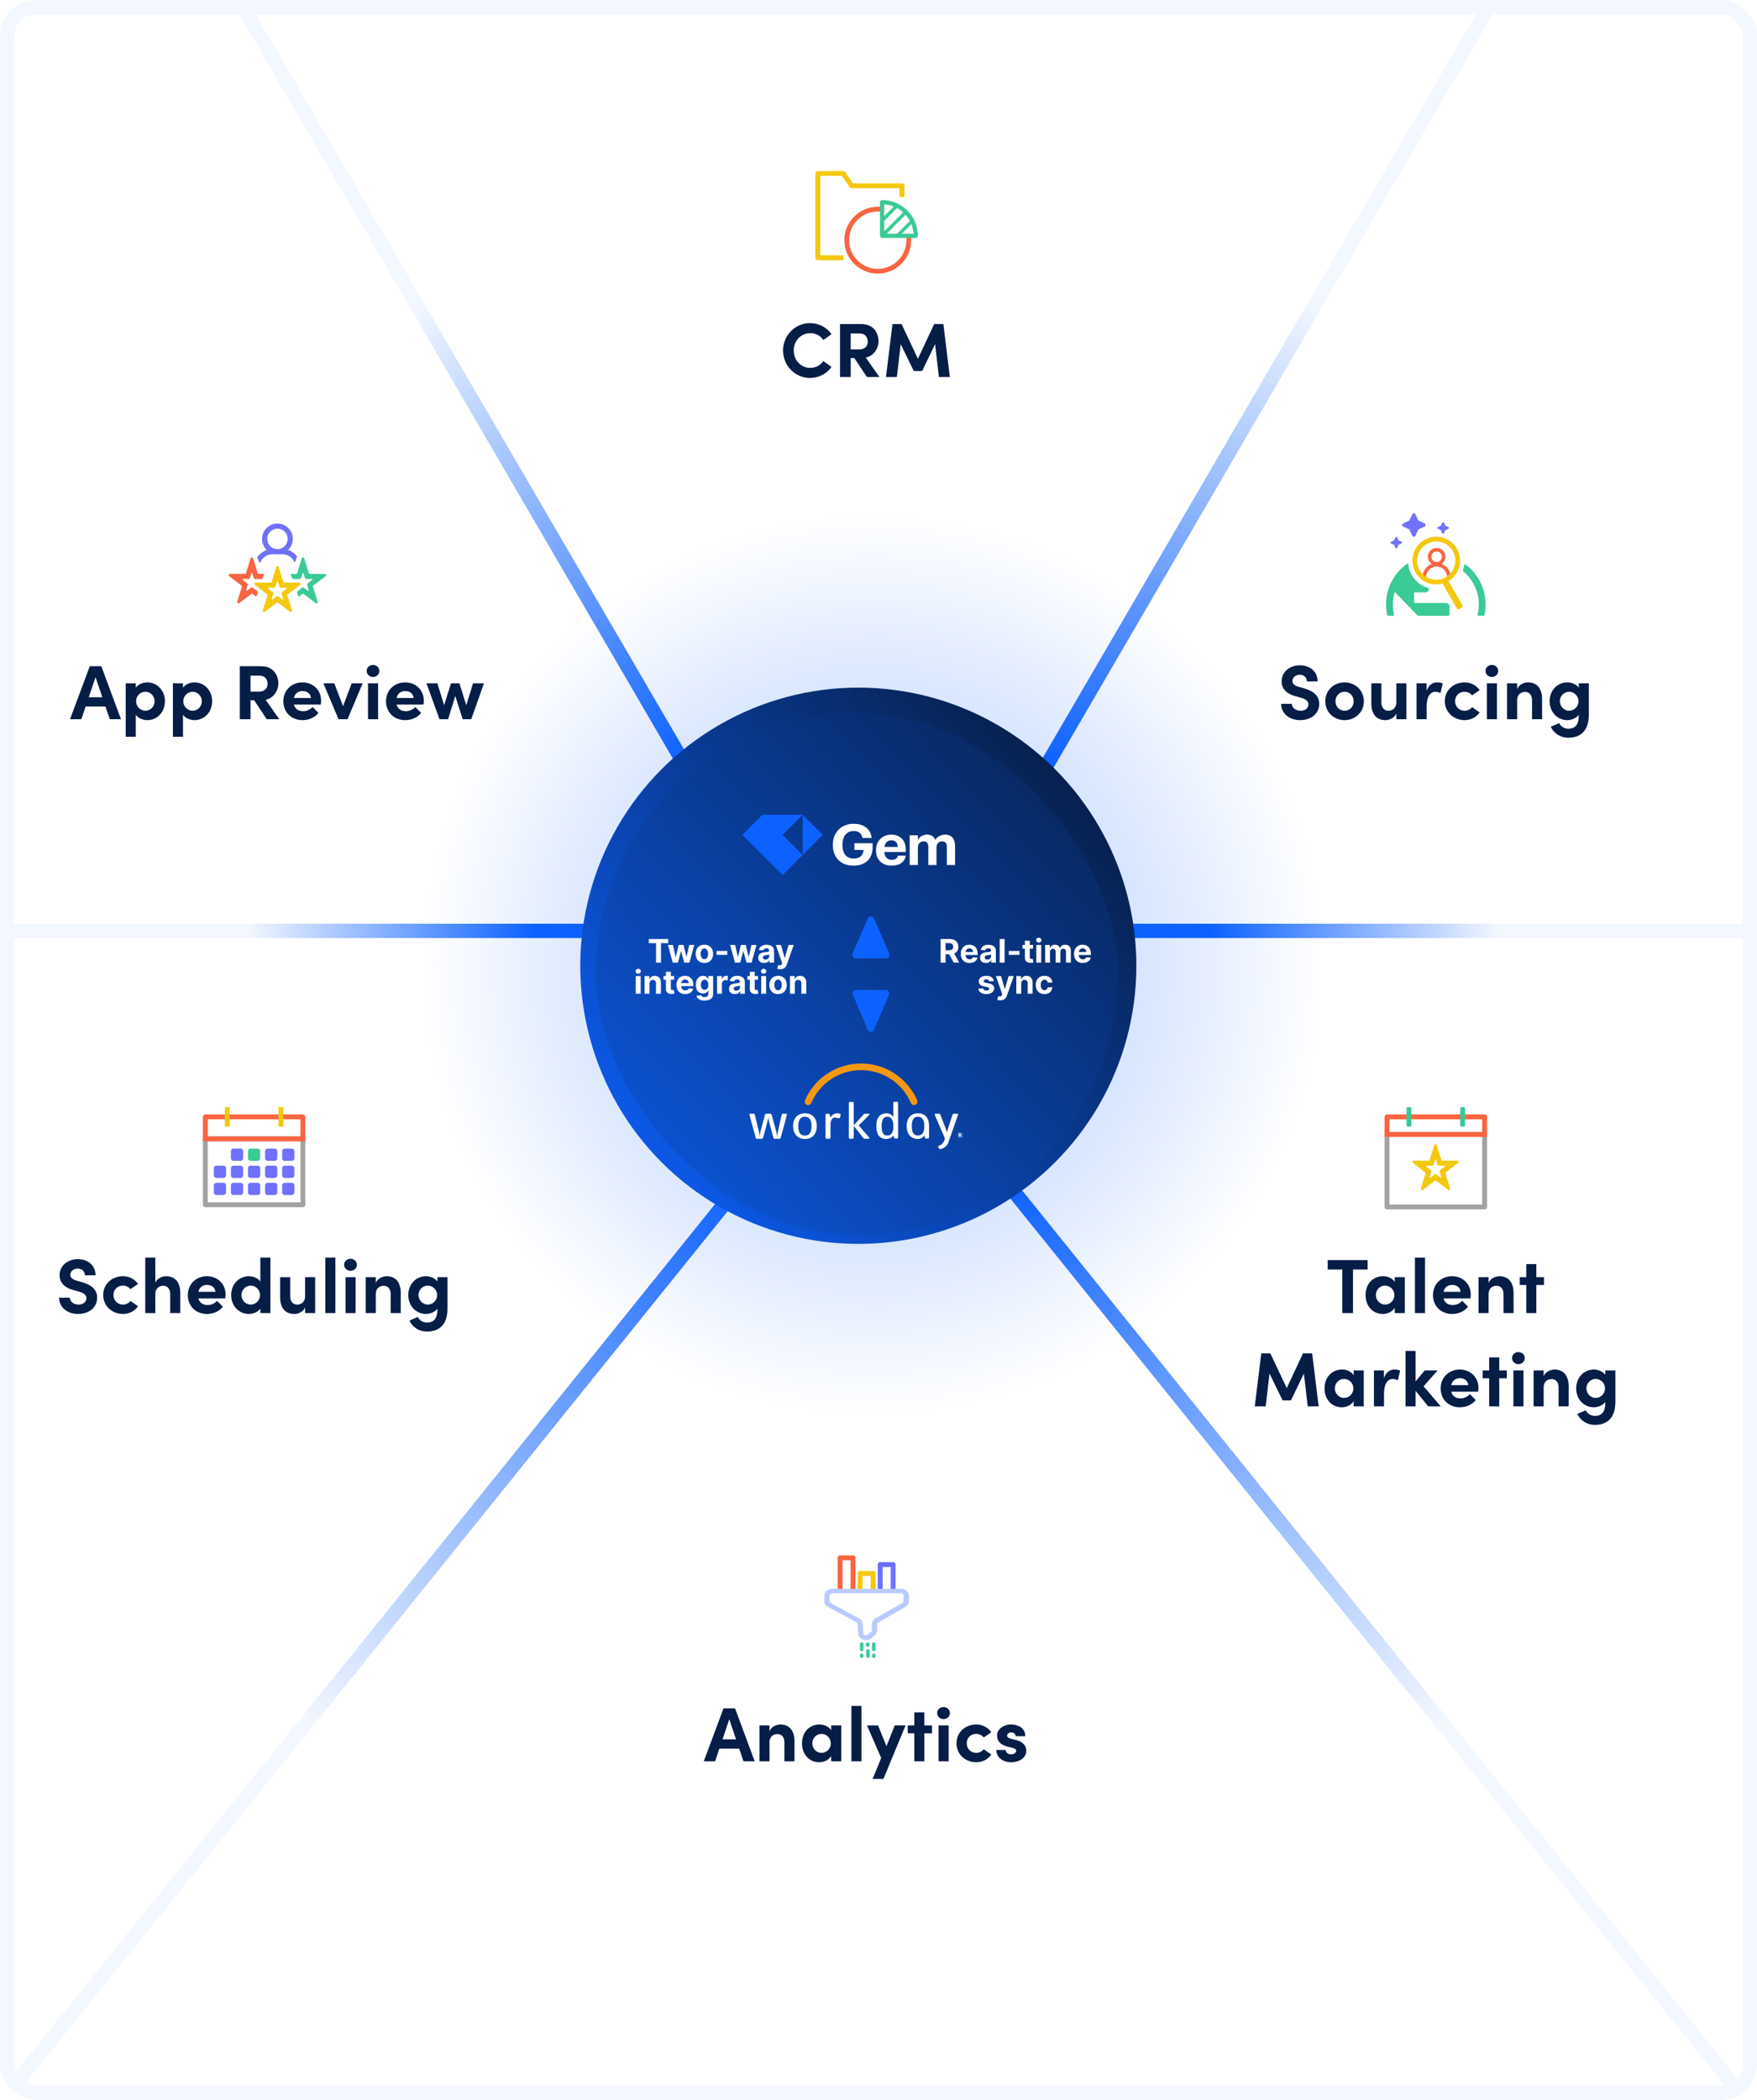 <svg width="113" height="135" viewBox="0 0 113 135" fill="none" xmlns="http://www.w3.org/2000/svg">
<g clip-path="url(#clip0_4040_814)">
<rect width="113" height="135" rx="2.3" fill="white"/>
<circle opacity="0.4" cx="56.123" cy="62.036" r="29.036" fill="url(#paint0_radial_4040_814)"/>
<path d="M67.278 49.268L96 -6.30913e-05" stroke="url(#paint1_linear_4040_814)" stroke-width="0.92"/>
<path d="M44.096 49.268L15.373 -6.30913e-05" stroke="url(#paint2_linear_4040_814)" stroke-width="0.92"/>
<path d="M-1.316 59.848L113.678 59.848" stroke="url(#paint3_linear_4040_814)" stroke-width="0.92"/>
<path d="M64.718 76L111.716 134.319" stroke="url(#paint4_linear_4040_814)" stroke-width="0.92"/>
<path d="M47.716 76L0.718 134.319" stroke="url(#paint5_linear_4040_814)" stroke-width="0.92"/>
<path fill-rule="evenodd" clip-rule="evenodd" d="M52.453 11.158C52.453 11.07 52.523 11 52.611 11H54.232C54.283 11 54.33 11.025 54.362 11.066L54.854 11.788H58.014C58.1 11.788 58.172 11.858 58.172 11.946V12.662H57.857V12.101H54.769C54.715 12.101 54.668 12.073 54.636 12.032L54.141 11.307H52.759V16.415H54.251V16.732H52.598C52.51 16.732 52.441 16.659 52.441 16.573V11.146L52.453 11.158Z" fill="#F4C80F"/>
<path d="M56.453 13.599C55.434 13.599 54.609 14.423 54.609 15.442C54.609 16.459 55.434 17.285 56.453 17.285C57.47 17.285 58.296 16.459 58.296 15.442V15.22H58.602V15.442C58.602 16.628 57.638 17.591 56.453 17.591C55.265 17.591 54.303 16.628 54.303 15.442C54.303 14.254 55.265 13.293 56.453 13.293H56.675L56.672 13.599H56.453Z" fill="#F96441"/>
<path fill-rule="evenodd" clip-rule="evenodd" d="M56.868 15.024V13.137C57.879 13.205 58.685 14.013 58.753 15.024H56.868ZM56.596 12.999C56.596 12.923 56.656 12.863 56.732 12.863C58 12.863 59.032 13.892 59.032 15.163C59.032 15.236 58.969 15.299 58.896 15.299H56.732C56.656 15.299 56.596 15.236 56.596 15.163V12.999Z" fill="#3ACA96"/>
<path fill-rule="evenodd" clip-rule="evenodd" d="M58.332 13.719L56.807 15.243L56.652 15.088L58.177 13.563L58.33 13.715L58.332 13.719Z" fill="#3ACA96"/>
<path fill-rule="evenodd" clip-rule="evenodd" d="M58.752 14.277L57.785 15.243L57.632 15.091L58.599 14.123L58.75 14.273L58.752 14.277Z" fill="#3ACA96"/>
<path fill-rule="evenodd" clip-rule="evenodd" d="M57.772 13.296L56.805 14.263L56.652 14.11L57.619 13.143L57.77 13.293L57.772 13.296Z" fill="#3ACA96"/>
<path d="M52.091 24.299C51.127 24.299 50.361 23.503 50.361 22.534C50.361 21.575 51.127 20.774 52.091 20.774C52.669 20.774 53.173 21.051 53.48 21.481L52.956 21.861C52.763 21.59 52.476 21.421 52.116 21.421C51.498 21.421 51.048 21.926 51.048 22.534C51.048 23.142 51.493 23.651 52.111 23.651C52.476 23.651 52.763 23.483 52.956 23.211L53.48 23.592C53.173 24.022 52.669 24.299 52.091 24.299ZM56.561 24.239H55.755L54.944 23.018H54.712V24.239H54.025V20.833H55.384C56.165 20.833 56.502 21.387 56.502 21.945C56.502 22.43 56.16 22.904 55.681 22.988L56.561 24.239ZM55.315 21.441H54.712V22.465H55.261C55.646 22.465 55.809 22.232 55.809 21.96C55.809 21.688 55.636 21.441 55.315 21.441ZM60.673 20.833L61.088 24.239H60.386L60.139 22.128L59.308 23.854H58.77L57.929 22.128L57.682 24.239H56.98L57.4 20.833H57.983L59.036 23.068L60.08 20.833H60.673Z" fill="#061D46"/>
<path fill-rule="evenodd" clip-rule="evenodd" d="M17.843 33.989C17.478 33.989 17.184 34.283 17.184 34.648C17.184 35.01 17.479 35.307 17.843 35.307C18.205 35.307 18.502 35.009 18.502 34.648C18.502 34.283 18.206 33.989 17.843 33.989ZM17.843 33.659C17.296 33.659 16.854 34.101 16.854 34.648C16.854 35.191 17.296 35.636 17.843 35.636C18.387 35.636 18.832 35.191 18.832 34.648C18.832 34.101 18.387 33.659 17.843 33.659Z" fill="#7070FC"/>
<path d="M18.173 35.637H17.514C17.166 35.637 16.87 35.849 16.749 36.152C16.737 36.181 16.695 36.183 16.682 36.155L16.558 35.881C16.547 35.855 16.549 35.826 16.564 35.803C16.772 35.503 17.119 35.307 17.514 35.307H18.173C18.54 35.307 18.867 35.478 19.078 35.745C19.095 35.767 19.099 35.795 19.09 35.82L18.99 36.115C18.98 36.145 18.935 36.146 18.922 36.117C18.792 35.833 18.505 35.637 18.173 35.637Z" fill="#7070FC"/>
<path d="M15.257 38.686C15.233 38.763 15.322 38.825 15.386 38.776L16.199 38.154L16.434 38.334C16.461 38.354 16.5 38.342 16.511 38.31L16.58 38.1C16.591 38.067 16.58 38.03 16.552 38.009L16.249 37.778C16.22 37.755 16.179 37.755 16.149 37.778L15.882 37.982C15.856 38.001 15.821 37.977 15.83 37.946L15.935 37.606C15.946 37.573 15.934 37.537 15.907 37.516L15.603 37.284C15.578 37.265 15.591 37.225 15.623 37.225H15.992C16.029 37.225 16.061 37.202 16.071 37.167L16.168 36.855C16.177 36.824 16.221 36.824 16.231 36.855L16.327 37.167C16.338 37.202 16.37 37.225 16.406 37.225H16.818C16.851 37.225 16.881 37.205 16.894 37.175L16.983 36.964C16.997 36.932 16.973 36.895 16.938 36.895H16.612C16.598 36.895 16.585 36.886 16.581 36.872L16.278 35.891C16.254 35.814 16.144 35.814 16.12 35.891L15.817 36.872C15.813 36.886 15.8 36.895 15.786 36.895H14.795C14.716 36.895 14.682 36.995 14.745 37.043L15.551 37.66C15.562 37.668 15.567 37.682 15.563 37.695L15.257 38.686Z" fill="#F96441"/>
<path d="M20.43 38.686C20.453 38.763 20.365 38.825 20.301 38.776L19.507 38.17C19.496 38.16 19.479 38.16 19.467 38.17L19.252 38.334C19.225 38.354 19.186 38.342 19.175 38.31L19.107 38.1C19.096 38.067 19.107 38.03 19.135 38.009L19.437 37.778C19.467 37.755 19.508 37.755 19.537 37.778L19.805 37.982C19.83 38.001 19.866 37.977 19.856 37.946L19.751 37.606C19.741 37.573 19.752 37.537 19.78 37.516L20.084 37.284C20.109 37.265 20.095 37.225 20.064 37.225H19.694C19.658 37.225 19.626 37.202 19.615 37.167L19.519 36.855C19.509 36.824 19.465 36.824 19.456 36.855L19.359 37.167C19.349 37.202 19.317 37.225 19.281 37.225H18.868C18.835 37.225 18.805 37.205 18.793 37.175L18.703 36.964C18.689 36.932 18.713 36.895 18.749 36.895H19.074C19.088 36.895 19.101 36.886 19.106 36.872L19.409 35.891C19.433 35.814 19.542 35.814 19.566 35.891L19.869 36.872C19.873 36.886 19.886 36.895 19.901 36.895H20.892C20.971 36.895 21.004 36.995 20.942 37.043L20.135 37.66C20.124 37.668 20.119 37.682 20.124 37.695L20.43 38.686Z" fill="#3ACA96"/>
<path fill-rule="evenodd" clip-rule="evenodd" d="M18.05 37.786C18.014 37.786 17.982 37.763 17.972 37.728L17.875 37.416C17.866 37.385 17.822 37.385 17.812 37.416L17.716 37.728C17.705 37.763 17.673 37.786 17.637 37.786H17.268C17.236 37.786 17.223 37.826 17.248 37.845L17.551 38.078C17.579 38.099 17.59 38.134 17.58 38.167L17.475 38.507C17.466 38.538 17.501 38.563 17.527 38.543L17.794 38.339C17.823 38.316 17.864 38.316 17.894 38.339L18.161 38.543C18.186 38.563 18.222 38.538 18.212 38.507L18.107 38.167C18.097 38.134 18.109 38.099 18.136 38.078L18.44 37.845C18.465 37.826 18.451 37.786 18.42 37.786H18.05ZM19.248 37.457C19.327 37.457 19.361 37.557 19.298 37.605L18.491 38.221C18.48 38.229 18.476 38.243 18.48 38.257L18.786 39.247C18.81 39.324 18.721 39.386 18.657 39.337L17.864 38.731C17.852 38.722 17.836 38.722 17.824 38.731L17.03 39.337C16.966 39.386 16.878 39.324 16.901 39.247L17.208 38.257C17.212 38.243 17.207 38.229 17.196 38.221L16.39 37.605C16.327 37.557 16.361 37.457 16.439 37.457H17.43C17.445 37.457 17.458 37.447 17.462 37.434L17.765 36.453C17.789 36.375 17.899 36.375 17.922 36.453L18.226 37.434C18.23 37.447 18.243 37.457 18.257 37.457H19.248Z" fill="#F4C80F"/>
<path d="M7.781 46.239H7.059L6.783 45.424H5.507L5.235 46.239H4.504L5.774 42.833H6.516L7.781 46.239ZM6.145 43.535L5.71 44.825H6.58L6.145 43.535ZM9.473 43.871C10.067 43.871 10.605 44.346 10.605 45.083C10.605 45.829 10.067 46.299 9.473 46.299C9.211 46.299 8.895 46.19 8.732 45.953V47.371H8.084V43.931H8.732V44.212C8.895 43.98 9.211 43.871 9.473 43.871ZM9.35 45.696C9.676 45.696 9.943 45.428 9.943 45.087C9.943 44.746 9.676 44.474 9.35 44.474C9.033 44.474 8.752 44.736 8.752 45.087C8.752 45.438 9.048 45.696 9.35 45.696ZM12.51 43.871C13.103 43.871 13.642 44.346 13.642 45.083C13.642 45.829 13.103 46.299 12.51 46.299C12.248 46.299 11.932 46.19 11.769 45.953V47.371H11.121V43.931H11.769V44.212C11.932 43.98 12.248 43.871 12.51 43.871ZM12.386 45.696C12.713 45.696 12.98 45.428 12.98 45.087C12.98 44.746 12.713 44.474 12.386 44.474C12.07 44.474 11.788 44.736 11.788 45.087C11.788 45.438 12.085 45.696 12.386 45.696ZM17.961 46.239H17.155L16.344 45.018H16.112V46.239H15.425V42.833H16.784C17.565 42.833 17.901 43.387 17.901 43.945C17.901 44.43 17.56 44.904 17.081 44.989L17.961 46.239ZM16.715 43.441H16.112V44.465H16.66C17.046 44.465 17.209 44.232 17.209 43.96C17.209 43.688 17.036 43.441 16.715 43.441ZM20.651 45.048C20.651 45.112 20.646 45.191 20.637 45.295H18.901C18.971 45.567 19.188 45.725 19.495 45.725C19.732 45.725 19.959 45.616 20.103 45.453L20.478 45.834C20.261 46.126 19.86 46.299 19.455 46.299C18.743 46.299 18.224 45.799 18.224 45.087C18.224 44.341 18.793 43.871 19.45 43.871C20.113 43.871 20.651 44.341 20.651 45.048ZM18.901 44.875H19.999C19.979 44.603 19.757 44.43 19.465 44.43C19.198 44.43 18.971 44.563 18.901 44.875ZM22.064 45.404L22.617 43.931H23.324L22.351 46.239H21.772L20.798 43.931H21.5L22.064 45.404ZM23.989 43.525C23.767 43.525 23.579 43.352 23.579 43.135C23.579 42.917 23.767 42.749 23.989 42.749C24.217 42.749 24.4 42.917 24.4 43.135C24.4 43.352 24.217 43.525 23.989 43.525ZM24.316 46.239H23.668V43.931H24.316V46.239ZM27.256 45.048C27.256 45.112 27.251 45.191 27.241 45.295H25.506C25.575 45.567 25.792 45.725 26.099 45.725C26.336 45.725 26.564 45.616 26.707 45.453L27.083 45.834C26.865 46.126 26.465 46.299 26.059 46.299C25.348 46.299 24.828 45.799 24.828 45.087C24.828 44.341 25.397 43.871 26.054 43.871C26.717 43.871 27.256 44.341 27.256 45.048ZM25.506 44.875H26.603C26.583 44.603 26.361 44.43 26.069 44.43C25.802 44.43 25.575 44.563 25.506 44.875ZM29.988 45.34L30.423 43.931H31.125L30.309 46.239H29.755L29.281 44.741L28.821 46.239H28.267L27.427 43.931H28.129L28.564 45.34L29.004 43.931H29.547L29.988 45.34Z" fill="#061D46"/>
<path d="M89.142 38.861C89.142 37.767 89.69 36.802 90.526 36.224C90.541 36.214 90.561 36.224 90.563 36.242C90.635 36.989 91.161 37.606 91.864 37.81C91.885 37.816 91.899 37.835 91.899 37.856V37.866C91.899 37.986 91.8 38.085 91.68 38.085H90.946V38.767H93.006C93.126 38.767 93.225 38.865 93.225 38.985V39.497C93.225 39.549 93.183 39.591 93.131 39.591H91.259C91.207 39.591 91.157 39.57 91.122 39.532L90.784 39.175L90.783 39.174L89.697 38.047L89.651 38.242C89.605 38.44 89.579 38.648 89.579 38.861C89.579 39.092 89.607 39.317 89.661 39.532C89.668 39.562 89.646 39.591 89.615 39.591H89.3C89.257 39.591 89.218 39.561 89.209 39.518C89.165 39.306 89.142 39.086 89.142 38.861Z" fill="#3ACA96"/>
<path d="M95.387 39.591C95.43 39.591 95.469 39.561 95.477 39.518C95.522 39.306 95.545 39.086 95.545 38.861C95.545 37.805 95.035 36.869 94.247 36.286C94.218 36.264 94.177 36.283 94.172 36.319C94.156 36.43 94.131 36.537 94.096 36.64C94.083 36.679 94.095 36.722 94.126 36.748C94.726 37.255 95.108 38.012 95.108 38.861C95.108 39.092 95.079 39.317 95.025 39.532C95.018 39.562 95.04 39.591 95.072 39.591H95.387Z" fill="#3ACA96"/>
<path d="M91.217 34.039L91.035 34.44C90.995 34.529 90.867 34.529 90.827 34.44L90.645 34.039L90.244 33.857C90.155 33.816 90.155 33.689 90.244 33.649L90.645 33.467L90.827 33.067C90.868 32.978 90.995 32.978 91.035 33.067L91.217 33.467L91.617 33.649C91.706 33.69 91.706 33.817 91.617 33.857L91.217 34.039Z" fill="#7070FC"/>
<path d="M89.658 35.026L89.748 35.226C89.769 35.271 89.833 35.271 89.853 35.226L89.944 35.025L90.144 34.935C90.188 34.914 90.188 34.851 90.144 34.831L89.942 34.74L89.852 34.54C89.832 34.495 89.769 34.495 89.748 34.54L89.658 34.741L89.457 34.832C89.413 34.852 89.413 34.915 89.457 34.936L89.658 35.026Z" fill="#7070FC"/>
<path d="M92.957 33.799L92.866 33.598C92.846 33.554 92.782 33.554 92.761 33.598L92.671 33.8L92.471 33.89C92.426 33.911 92.426 33.974 92.471 33.994L92.672 34.085L92.762 34.285C92.783 34.329 92.846 34.329 92.866 34.285L92.957 34.083L93.157 33.993C93.201 33.972 93.201 33.91 93.157 33.889L92.957 33.799Z" fill="#7070FC"/>
<path fill-rule="evenodd" clip-rule="evenodd" d="M92.396 35.455C92.209 35.455 92.058 35.606 92.058 35.793C92.058 35.978 92.209 36.132 92.396 36.132C92.581 36.132 92.734 35.978 92.734 35.793C92.734 35.606 92.581 35.455 92.396 35.455ZM91.833 35.793C91.833 35.48 92.083 35.23 92.396 35.23C92.707 35.23 92.96 35.48 92.96 35.793C92.96 36.105 92.707 36.357 92.396 36.357C92.083 36.357 91.833 36.105 91.833 35.793Z" fill="#F96441"/>
<path fill-rule="evenodd" clip-rule="evenodd" d="M92.396 36.425C92.022 36.425 91.72 36.727 91.72 37.102C91.72 37.162 91.668 37.214 91.607 37.214C91.544 37.214 91.495 37.162 91.495 37.102C91.495 36.603 91.898 36.2 92.396 36.2C92.892 36.2 93.298 36.603 93.298 37.102C93.298 37.162 93.246 37.214 93.185 37.214C93.122 37.214 93.072 37.162 93.072 37.102C93.072 36.727 92.768 36.425 92.396 36.425Z" fill="#F96441"/>
<path fill-rule="evenodd" clip-rule="evenodd" d="M92.372 34.814C91.692 34.814 91.144 35.362 91.144 36.042C91.144 36.719 91.693 37.27 92.372 37.27C93.049 37.27 93.6 36.718 93.6 36.042C93.6 35.362 93.049 34.814 92.372 34.814ZM90.837 36.042C90.837 35.192 91.522 34.507 92.372 34.507C93.218 34.507 93.907 35.192 93.907 36.042C93.907 36.888 93.218 37.577 92.372 37.577C91.522 37.577 90.837 36.888 90.837 36.042Z" fill="#F4C80F"/>
<path d="M92.73 37.442L93.085 37.237L94.057 38.922C94.085 38.971 94.069 39.033 94.02 39.061L93.842 39.164C93.793 39.192 93.731 39.175 93.703 39.126L92.73 37.442Z" fill="#F4C80F"/>
<path d="M83.622 46.299C82.895 46.299 82.396 45.849 82.396 45.251H83.083C83.088 45.493 83.325 45.696 83.642 45.696C83.948 45.696 84.151 45.527 84.151 45.285C84.151 45.097 84.013 44.964 83.721 44.875L83.306 44.756C82.559 44.558 82.426 44.109 82.426 43.802C82.426 43.194 82.95 42.774 83.602 42.774C84.245 42.774 84.739 43.164 84.739 43.812H84.052C84.052 43.57 83.884 43.382 83.587 43.382C83.32 43.382 83.118 43.56 83.118 43.787C83.118 43.871 83.142 44.044 83.498 44.148L83.879 44.257C84.393 44.41 84.843 44.672 84.843 45.251C84.843 45.928 84.265 46.299 83.622 46.299ZM86.475 46.299C85.817 46.299 85.234 45.814 85.234 45.087C85.234 44.356 85.817 43.871 86.475 43.871C87.132 43.871 87.716 44.356 87.716 45.087C87.716 45.814 87.132 46.299 86.475 46.299ZM86.475 45.696C86.796 45.696 87.058 45.443 87.058 45.087C87.058 44.727 86.796 44.474 86.475 44.474C86.153 44.474 85.891 44.727 85.891 45.087C85.891 45.443 86.153 45.696 86.475 45.696ZM89.802 45.152V43.931H90.45V46.239H89.802V45.864C89.704 46.165 89.338 46.299 89.11 46.299C88.507 46.299 88.191 45.893 88.196 45.201V43.931H88.843V45.166C88.843 45.527 89.061 45.696 89.283 45.696C89.516 45.696 89.802 45.567 89.802 45.152ZM92.423 43.871C92.546 43.871 92.685 43.891 92.789 43.945L92.64 44.563C92.502 44.489 92.388 44.479 92.309 44.479C91.978 44.479 91.75 44.791 91.75 45.448V46.239H91.103V43.931H91.746V44.425C91.874 44.039 92.136 43.871 92.423 43.871ZM94.19 46.299C93.518 46.299 92.924 45.809 92.924 45.078C92.924 44.346 93.518 43.871 94.19 43.871C94.61 43.871 94.946 44.064 95.164 44.366L94.674 44.707C94.571 44.563 94.378 44.474 94.195 44.474C93.829 44.474 93.582 44.741 93.582 45.078C93.582 45.419 93.829 45.696 94.195 45.696C94.378 45.696 94.571 45.606 94.674 45.463L95.164 45.804C94.946 46.106 94.61 46.299 94.19 46.299ZM95.948 43.525C95.725 43.525 95.537 43.352 95.537 43.135C95.537 42.917 95.725 42.749 95.948 42.749C96.175 42.749 96.358 42.917 96.358 43.135C96.358 43.352 96.175 43.525 95.948 43.525ZM96.274 46.239H95.626V43.931H96.274V46.239ZM98.265 43.871C98.868 43.871 99.184 44.282 99.179 44.974V46.239H98.532V45.008C98.532 44.647 98.314 44.484 98.092 44.484C97.859 44.484 97.573 44.608 97.573 45.028V46.239H96.925V43.931H97.573V44.306C97.681 44.005 98.042 43.871 98.265 43.871ZM101.538 44.207V43.931H102.185V45.953C102.185 46.961 101.676 47.431 100.86 47.431C100.366 47.431 99.936 47.154 99.738 46.724L100.277 46.491C100.376 46.704 100.613 46.852 100.86 46.852C101.276 46.852 101.538 46.62 101.538 46.022V45.958C101.369 46.185 101.053 46.299 100.796 46.299C100.203 46.299 99.664 45.824 99.664 45.083C99.664 44.341 100.203 43.871 100.796 43.871C101.058 43.871 101.369 43.98 101.538 44.207ZM100.92 45.696C101.236 45.696 101.518 45.434 101.518 45.083C101.518 44.727 101.221 44.474 100.92 44.474C100.593 44.474 100.321 44.741 100.321 45.083C100.321 45.419 100.593 45.696 100.92 45.696Z" fill="#061D46"/>
<path fill-rule="evenodd" clip-rule="evenodd" d="M19.325 73.376H13.361V77.299H19.325V73.376ZM13.047 73.062V77.456C13.047 77.543 13.117 77.613 13.204 77.613H19.482C19.568 77.613 19.639 77.543 19.639 77.456V73.062H13.047Z" fill="#A2A3A3"/>
<path d="M14.852 74.003C14.852 73.917 14.922 73.846 15.009 73.846H15.48C15.566 73.846 15.636 73.917 15.636 74.003V74.474C15.636 74.561 15.566 74.631 15.48 74.631H15.009C14.922 74.631 14.852 74.561 14.852 74.474V74.003Z" fill="#7070FC"/>
<path d="M14.852 75.102C14.852 75.015 14.922 74.945 15.009 74.945H15.48C15.566 74.945 15.636 75.015 15.636 75.102V75.573C15.636 75.659 15.566 75.73 15.48 75.73H15.009C14.922 75.73 14.852 75.659 14.852 75.573V75.102Z" fill="#7070FC"/>
<path d="M14.852 76.201C14.852 76.114 14.922 76.044 15.009 76.044H15.48C15.566 76.044 15.636 76.114 15.636 76.201V76.671C15.636 76.758 15.566 76.828 15.48 76.828H15.009C14.922 76.828 14.852 76.758 14.852 76.671V76.201Z" fill="#7070FC"/>
<path d="M13.753 75.102C13.753 75.015 13.823 74.945 13.91 74.945H14.381C14.468 74.945 14.538 75.015 14.538 75.102V75.573C14.538 75.659 14.468 75.73 14.381 75.73H13.91C13.823 75.73 13.753 75.659 13.753 75.573V75.102Z" fill="#7070FC"/>
<path d="M13.753 76.2C13.753 76.114 13.823 76.043 13.91 76.043H14.381C14.468 76.043 14.538 76.114 14.538 76.2V76.671C14.538 76.758 14.468 76.828 14.381 76.828H13.91C13.823 76.828 13.753 76.758 13.753 76.671V76.2Z" fill="#7070FC"/>
<path d="M15.95 74.003C15.95 73.917 16.021 73.846 16.107 73.846H16.578C16.665 73.846 16.735 73.917 16.735 74.003V74.474C16.735 74.561 16.665 74.631 16.578 74.631H16.107C16.021 74.631 15.95 74.561 15.95 74.474V74.003Z" fill="#3ACA96"/>
<path d="M15.95 75.102C15.95 75.015 16.021 74.945 16.107 74.945H16.578C16.665 74.945 16.735 75.015 16.735 75.102V75.573C16.735 75.659 16.665 75.73 16.578 75.73H16.107C16.021 75.73 15.95 75.659 15.95 75.573V75.102Z" fill="#7070FC"/>
<path d="M15.95 76.201C15.95 76.114 16.021 76.044 16.107 76.044H16.578C16.665 76.044 16.735 76.114 16.735 76.201V76.671C16.735 76.758 16.665 76.828 16.578 76.828H16.107C16.021 76.828 15.95 76.758 15.95 76.671V76.201Z" fill="#7070FC"/>
<path d="M17.049 74.003C17.049 73.917 17.119 73.846 17.206 73.846H17.677C17.763 73.846 17.834 73.917 17.834 74.003V74.474C17.834 74.561 17.763 74.631 17.677 74.631H17.206C17.119 74.631 17.049 74.561 17.049 74.474V74.003Z" fill="#7070FC"/>
<path d="M17.049 75.102C17.049 75.015 17.119 74.945 17.206 74.945H17.677C17.763 74.945 17.834 75.015 17.834 75.102V75.573C17.834 75.659 17.763 75.73 17.677 75.73H17.206C17.119 75.73 17.049 75.659 17.049 75.573V75.102Z" fill="#7070FC"/>
<path d="M17.049 76.2C17.049 76.114 17.119 76.043 17.206 76.043H17.677C17.763 76.043 17.834 76.114 17.834 76.2V76.671C17.834 76.758 17.763 76.828 17.677 76.828H17.206C17.119 76.828 17.049 76.758 17.049 76.671V76.2Z" fill="#7070FC"/>
<path d="M18.147 74.003C18.147 73.917 18.218 73.846 18.304 73.846H18.775C18.862 73.846 18.932 73.917 18.932 74.003V74.474C18.932 74.561 18.862 74.631 18.775 74.631H18.304C18.218 74.631 18.147 74.561 18.147 74.474V74.003Z" fill="#7070FC"/>
<path d="M18.147 75.102C18.147 75.015 18.218 74.945 18.304 74.945H18.775C18.862 74.945 18.932 75.015 18.932 75.102V75.573C18.932 75.659 18.862 75.73 18.775 75.73H18.304C18.218 75.73 18.147 75.659 18.147 75.573V75.102Z" fill="#7070FC"/>
<path d="M18.147 76.201C18.147 76.114 18.218 76.044 18.304 76.044H18.775C18.862 76.044 18.932 76.114 18.932 76.201V76.671C18.932 76.758 18.862 76.828 18.775 76.828H18.304C18.218 76.828 18.147 76.758 18.147 76.671V76.201Z" fill="#7070FC"/>
<path fill-rule="evenodd" clip-rule="evenodd" d="M13.361 71.963V73.062H19.325V71.963H13.361ZM13.204 71.649C13.117 71.649 13.047 71.72 13.047 71.806V73.376H19.639V71.806C19.639 71.72 19.568 71.649 19.482 71.649H13.204Z" fill="#F96441"/>
<path fill-rule="evenodd" clip-rule="evenodd" d="M14.46 72.434V71.179H14.774V72.434H14.46Z" fill="#F4C80F"/>
<path fill-rule="evenodd" clip-rule="evenodd" d="M17.912 72.434V71.179H18.226V72.434H17.912Z" fill="#F4C80F"/>
<path d="M5.027 84.477C4.3 84.477 3.801 84.027 3.801 83.429H4.488C4.493 83.671 4.731 83.874 5.047 83.874C5.353 83.874 5.556 83.706 5.556 83.464C5.556 83.276 5.418 83.142 5.126 83.053L4.711 82.935C3.964 82.737 3.831 82.287 3.831 81.981C3.831 81.373 4.355 80.953 5.007 80.953C5.65 80.953 6.144 81.343 6.144 81.991H5.457C5.457 81.748 5.289 81.561 4.993 81.561C4.726 81.561 4.523 81.739 4.523 81.966C4.523 82.05 4.548 82.223 4.904 82.327L5.284 82.436C5.798 82.589 6.248 82.851 6.248 83.429C6.248 84.106 5.67 84.477 5.027 84.477ZM7.904 84.477C7.232 84.477 6.639 83.988 6.639 83.256C6.639 82.525 7.232 82.05 7.904 82.05C8.325 82.05 8.661 82.243 8.878 82.544L8.389 82.885C8.285 82.742 8.092 82.653 7.909 82.653C7.544 82.653 7.296 82.92 7.296 83.256C7.296 83.597 7.544 83.874 7.909 83.874C8.092 83.874 8.285 83.785 8.389 83.642L8.878 83.983C8.661 84.284 8.325 84.477 7.904 84.477ZM10.681 82.05C11.284 82.05 11.6 82.46 11.595 83.152V84.418H10.948V83.192C10.948 82.831 10.73 82.663 10.508 82.663C10.275 82.663 9.989 82.791 9.989 83.207V84.418H9.341V80.854H9.989V82.475C10.087 82.178 10.458 82.05 10.681 82.05ZM14.507 83.227C14.507 83.291 14.502 83.37 14.492 83.474H12.757C12.826 83.746 13.044 83.904 13.35 83.904C13.588 83.904 13.815 83.795 13.958 83.632L14.334 84.013C14.117 84.304 13.716 84.477 13.311 84.477C12.599 84.477 12.08 83.978 12.08 83.266C12.08 82.52 12.648 82.05 13.306 82.05C13.968 82.05 14.507 82.52 14.507 83.227ZM12.757 83.053H13.855C13.835 82.782 13.612 82.609 13.321 82.609C13.054 82.609 12.826 82.742 12.757 83.053ZM16.744 82.391V80.854H17.392V84.418H16.744V84.131C16.581 84.368 16.259 84.477 16.002 84.477C15.409 84.477 14.87 84.003 14.87 83.261C14.87 82.52 15.409 82.05 16.002 82.05C16.269 82.05 16.581 82.154 16.744 82.391ZM16.126 83.874C16.442 83.874 16.724 83.612 16.724 83.261C16.724 82.905 16.427 82.653 16.126 82.653C15.8 82.653 15.528 82.92 15.528 83.261C15.528 83.597 15.8 83.874 16.126 83.874ZM19.622 83.33V82.109H20.27V84.418H19.622V84.042C19.523 84.344 19.158 84.477 18.93 84.477C18.327 84.477 18.011 84.072 18.016 83.38V82.109H18.663V83.345C18.663 83.706 18.881 83.874 19.103 83.874C19.336 83.874 19.622 83.746 19.622 83.33ZM21.57 84.418H20.923V80.854H21.57V84.418ZM22.543 81.704C22.32 81.704 22.132 81.531 22.132 81.313C22.132 81.096 22.32 80.928 22.543 80.928C22.77 80.928 22.953 81.096 22.953 81.313C22.953 81.531 22.77 81.704 22.543 81.704ZM22.869 84.418H22.221V82.109H22.869V84.418ZM24.86 82.05C25.463 82.05 25.779 82.46 25.774 83.152V84.418H25.127V83.187C25.127 82.826 24.909 82.663 24.687 82.663C24.454 82.663 24.168 82.787 24.168 83.207V84.418H23.52V82.109H24.168V82.485C24.276 82.183 24.637 82.05 24.86 82.05ZM28.133 82.386V82.109H28.78V84.131C28.78 85.14 28.271 85.609 27.455 85.609C26.961 85.609 26.531 85.332 26.333 84.902L26.872 84.67C26.971 84.883 27.208 85.031 27.455 85.031C27.87 85.031 28.133 84.799 28.133 84.201V84.136C27.964 84.364 27.648 84.477 27.391 84.477C26.798 84.477 26.259 84.003 26.259 83.261C26.259 82.52 26.798 82.05 27.391 82.05C27.653 82.05 27.964 82.159 28.133 82.386ZM27.515 83.874C27.831 83.874 28.113 83.612 28.113 83.261C28.113 82.905 27.816 82.653 27.515 82.653C27.188 82.653 26.916 82.92 26.916 83.261C26.916 83.597 27.188 83.874 27.515 83.874Z" fill="#061D46"/>
<path fill-rule="evenodd" clip-rule="evenodd" d="M95.325 73.093H89.362V77.441H95.325V73.093ZM89.048 72.779V77.598C89.048 77.684 89.118 77.754 89.205 77.754H95.482C95.569 77.754 95.639 77.684 95.639 77.598V72.779H89.048Z" fill="#A2A3A3"/>
<path fill-rule="evenodd" clip-rule="evenodd" d="M89.362 71.963V72.779H95.325V71.963H89.362ZM89.205 71.649C89.118 71.649 89.048 71.72 89.048 71.806V73.093H95.639V71.806C95.639 71.72 95.569 71.649 95.482 71.649H89.205Z" fill="#F96441"/>
<path fill-rule="evenodd" clip-rule="evenodd" d="M90.543 72.434C90.497 72.434 90.46 72.397 90.46 72.352V71.261C90.46 71.216 90.497 71.179 90.543 71.179H90.692C90.737 71.179 90.774 71.216 90.774 71.261V72.352C90.774 72.397 90.737 72.434 90.692 72.434H90.543Z" fill="#3ACA96"/>
<path fill-rule="evenodd" clip-rule="evenodd" d="M93.994 72.434C93.948 72.434 93.912 72.397 93.912 72.352V71.261C93.912 71.216 93.948 71.179 93.994 71.179H94.143C94.189 71.179 94.225 71.216 94.225 71.261V72.352C94.225 72.397 94.189 72.434 94.143 72.434H93.994Z" fill="#3ACA96"/>
<path fill-rule="evenodd" clip-rule="evenodd" d="M92.529 74.948C92.493 74.948 92.461 74.925 92.45 74.89L92.354 74.578C92.344 74.547 92.3 74.547 92.291 74.578L92.195 74.89C92.184 74.925 92.152 74.948 92.116 74.948H91.746C91.715 74.948 91.701 74.988 91.726 75.007L92.03 75.239C92.058 75.26 92.069 75.296 92.059 75.329L91.954 75.669C91.944 75.7 91.98 75.725 92.005 75.705L92.272 75.501C92.302 75.478 92.343 75.478 92.372 75.501L92.64 75.705C92.665 75.725 92.701 75.7 92.691 75.669L92.586 75.329C92.576 75.296 92.587 75.26 92.615 75.239L92.918 75.007C92.944 74.988 92.93 74.948 92.898 74.948H92.529ZM93.727 74.619C93.805 74.619 93.839 74.719 93.777 74.766L92.97 75.383C92.959 75.391 92.954 75.405 92.959 75.419L93.265 76.409C93.288 76.486 93.2 76.548 93.136 76.499L92.342 75.893C92.331 75.884 92.314 75.884 92.302 75.893L91.509 76.499C91.445 76.548 91.356 76.486 91.38 76.409L91.686 75.419C91.69 75.405 91.686 75.391 91.675 75.383L90.868 74.766C90.805 74.719 90.839 74.619 90.918 74.619H91.909C91.924 74.619 91.936 74.609 91.941 74.595L92.244 73.615C92.268 73.537 92.377 73.537 92.401 73.615L92.704 74.595C92.709 74.609 92.721 74.619 92.736 74.619H93.727Z" fill="#F4C80F"/>
<path d="M85.391 81.012H87.957V81.62H87.018V84.418H86.33V81.62H85.391V81.012ZM89.7 82.416V82.109H90.348V84.418H89.7V84.087C89.547 84.324 89.25 84.477 88.939 84.477C88.301 84.477 87.826 83.983 87.826 83.266C87.826 82.549 88.291 82.05 88.954 82.05C89.25 82.05 89.547 82.178 89.7 82.416ZM89.082 83.874C89.408 83.874 89.68 83.597 89.68 83.266C89.68 82.915 89.398 82.653 89.077 82.653C88.741 82.653 88.489 82.93 88.489 83.266C88.489 83.587 88.741 83.874 89.082 83.874ZM91.649 84.418H91.001V80.854H91.649V84.418ZM94.589 83.227C94.589 83.291 94.584 83.37 94.574 83.474H92.839C92.908 83.746 93.126 83.904 93.432 83.904C93.669 83.904 93.897 83.795 94.04 83.632L94.416 84.013C94.198 84.304 93.798 84.477 93.393 84.477C92.681 84.477 92.162 83.978 92.162 83.266C92.162 82.52 92.73 82.05 93.388 82.05C94.05 82.05 94.589 82.52 94.589 83.227ZM92.839 83.053H93.936C93.917 82.782 93.694 82.609 93.403 82.609C93.136 82.609 92.908 82.742 92.839 83.053ZM96.43 82.05C97.033 82.05 97.35 82.46 97.345 83.152V84.418H96.697V83.187C96.697 82.826 96.48 82.663 96.257 82.663C96.025 82.663 95.738 82.787 95.738 83.207V84.418H95.091V82.109H95.738V82.485C95.847 82.183 96.208 82.05 96.43 82.05ZM98.809 82.109H99.298V82.614H98.809V84.418H98.161V82.614H97.741V82.109H98.161V81.269H98.809V82.109ZM84.392 87.012L84.807 90.418H84.105L83.858 88.307L83.028 90.032H82.489L81.648 88.307L81.401 90.418H80.699L81.12 87.012H81.703L82.756 89.246L83.799 87.012H84.392ZM87.062 88.416V88.109H87.709V90.418H87.062V90.087C86.908 90.324 86.612 90.477 86.3 90.477C85.663 90.477 85.188 89.983 85.188 89.266C85.188 88.549 85.653 88.05 86.315 88.05C86.612 88.05 86.908 88.178 87.062 88.416ZM86.444 89.874C86.77 89.874 87.042 89.597 87.042 89.266C87.042 88.915 86.76 88.653 86.439 88.653C86.103 88.653 85.85 88.93 85.85 89.266C85.85 89.587 86.103 89.874 86.444 89.874ZM89.683 88.05C89.807 88.05 89.945 88.07 90.049 88.124L89.9 88.742C89.762 88.668 89.648 88.658 89.569 88.658C89.238 88.658 89.011 88.969 89.011 89.627V90.418H88.363V88.109H89.006V88.604C89.134 88.218 89.396 88.05 89.683 88.05ZM91.557 89.128L92.66 90.418H91.854L91.043 89.419V90.418H90.396V86.854H91.043V88.816L91.626 88.109H92.457L91.557 89.128ZM95.084 89.227C95.084 89.291 95.079 89.37 95.069 89.474H93.334C93.403 89.746 93.621 89.904 93.927 89.904C94.164 89.904 94.392 89.795 94.535 89.632L94.911 90.013C94.693 90.304 94.293 90.477 93.888 90.477C93.176 90.477 92.656 89.978 92.656 89.266C92.656 88.52 93.225 88.05 93.882 88.05C94.545 88.05 95.084 88.52 95.084 89.227ZM93.334 89.053H94.431C94.412 88.782 94.189 88.609 93.897 88.609C93.63 88.609 93.403 88.742 93.334 89.053ZM96.422 88.109H96.911V88.614H96.422V90.418H95.774V88.614H95.354V88.109H95.774V87.269H96.422V88.109ZM97.654 87.704C97.432 87.704 97.244 87.531 97.244 87.313C97.244 87.096 97.432 86.928 97.654 86.928C97.882 86.928 98.065 87.096 98.065 87.313C98.065 87.531 97.882 87.704 97.654 87.704ZM97.981 90.418H97.333V88.109H97.981V90.418ZM99.971 88.05C100.574 88.05 100.891 88.46 100.886 89.152V90.418H100.238V89.187C100.238 88.826 100.021 88.663 99.798 88.663C99.566 88.663 99.279 88.787 99.279 89.207V90.418H98.632V88.109H99.279V88.485C99.388 88.183 99.749 88.05 99.971 88.05ZM103.244 88.386V88.109H103.892V90.131C103.892 91.14 103.383 91.609 102.567 91.609C102.073 91.609 101.642 91.332 101.445 90.902L101.984 90.67C102.082 90.883 102.32 91.031 102.567 91.031C102.982 91.031 103.244 90.799 103.244 90.201V90.136C103.076 90.364 102.76 90.477 102.503 90.477C101.909 90.477 101.371 90.003 101.371 89.261C101.371 88.52 101.909 88.05 102.503 88.05C102.765 88.05 103.076 88.159 103.244 88.386ZM102.626 89.874C102.943 89.874 103.224 89.612 103.224 89.261C103.224 88.905 102.928 88.653 102.626 88.653C102.3 88.653 102.028 88.92 102.028 89.261C102.028 89.597 102.3 89.874 102.626 89.874Z" fill="#061D46"/>
<path fill-rule="evenodd" clip-rule="evenodd" d="M55.422 105.588C55.485 105.588 55.537 105.64 55.537 105.703V106.047C55.537 106.11 55.485 106.162 55.422 106.162C55.359 106.162 55.307 106.11 55.307 106.047V105.703C55.307 105.64 55.359 105.588 55.422 105.588Z" fill="#3ACA96"/>
<path fill-rule="evenodd" clip-rule="evenodd" d="M55.822 106.018C55.886 106.018 55.937 106.069 55.937 106.133V106.477C55.937 106.54 55.886 106.591 55.822 106.591C55.759 106.591 55.708 106.54 55.708 106.477V106.133C55.708 106.069 55.759 106.018 55.822 106.018Z" fill="#3ACA96"/>
<path fill-rule="evenodd" clip-rule="evenodd" d="M56.195 105.588C56.258 105.588 56.31 105.64 56.31 105.703V106.047C56.31 106.11 56.258 106.162 56.195 106.162C56.132 106.162 56.08 106.11 56.08 106.047V105.703C56.08 105.64 56.132 105.588 56.195 105.588Z" fill="#3ACA96"/>
<path fill-rule="evenodd" clip-rule="evenodd" d="M55.808 105.588C55.879 105.588 55.937 105.646 55.937 105.717V105.746C55.937 105.817 55.879 105.875 55.808 105.875C55.737 105.875 55.679 105.817 55.679 105.746V105.717C55.679 105.646 55.737 105.588 55.808 105.588Z" fill="#3ACA96"/>
<path fill-rule="evenodd" clip-rule="evenodd" d="M56.195 106.305C56.258 106.305 56.31 106.356 56.31 106.42V106.477C56.31 106.54 56.258 106.592 56.195 106.592C56.132 106.592 56.08 106.54 56.08 106.477V106.42C56.08 106.356 56.132 106.305 56.195 106.305Z" fill="#3ACA96"/>
<path fill-rule="evenodd" clip-rule="evenodd" d="M55.422 106.305C55.485 106.305 55.536 106.356 55.536 106.42V106.477C55.536 106.54 55.485 106.592 55.422 106.592C55.358 106.592 55.307 106.54 55.307 106.477V106.42C55.307 106.356 55.358 106.305 55.422 106.305Z" fill="#3ACA96"/>
<path d="M54.188 100.315V102.264H53.873V100.143C53.873 100.064 53.937 100 54.017 100H54.876C54.956 100 55.02 100.064 55.02 100.143V102.264H54.704V100.315H54.188Z" fill="#F96441"/>
<path d="M55.478 101.318V102.264H55.163V101.146C55.163 101.067 55.227 101.003 55.306 101.003H56.166C56.245 101.003 56.309 101.067 56.309 101.146V102.264H55.994V101.318H55.478Z" fill="#F4C80F"/>
<path d="M56.768 100.745V102.264H56.453V100.573C56.453 100.494 56.517 100.43 56.596 100.43H57.456C57.535 100.43 57.599 100.494 57.599 100.573V102.264H57.284V100.745H56.768Z" fill="#7070FC"/>
<path fill-rule="evenodd" clip-rule="evenodd" d="M53.014 102.58C53.014 102.326 53.242 102.15 53.514 102.15H57.968C58.236 102.15 58.459 102.354 58.459 102.608V102.938C58.459 103.066 58.397 103.192 58.292 103.28L56.467 104.319C56.431 104.346 56.412 104.389 56.412 104.432V104.809C56.412 104.953 56.337 105.087 56.215 105.176L55.979 105.354C55.658 105.577 55.201 105.369 55.194 104.993L55.158 104.42C55.155 104.377 55.136 104.337 55.103 104.31L53.174 103.265C53.072 103.176 53.014 103.054 53.014 102.926V102.642V102.58ZM53.515 102.436C53.424 102.436 53.35 102.522 53.35 102.608V102.941C53.35 102.981 53.367 103.024 53.403 103.051L55.328 104.093C55.426 104.175 55.482 104.294 55.485 104.42L55.518 104.99C55.518 105.112 55.672 105.183 55.776 105.109L56.01 104.928C56.049 104.898 56.075 104.852 56.075 104.806V104.426C56.075 104.294 56.134 104.169 56.238 104.081L58.06 103.039C58.093 103.008 58.112 102.966 58.112 102.923V102.59C58.112 102.504 58.037 102.437 57.949 102.437H53.619L53.515 102.436Z" fill="#BBCBFF"/>
<path d="M48.539 113.239H47.818L47.541 112.424H46.265L45.993 113.239H45.262L46.532 109.833H47.274L48.539 113.239ZM46.903 110.535L46.468 111.825H47.338L46.903 110.535ZM50.182 110.871C50.785 110.871 51.102 111.282 51.097 111.974V113.239H50.449V112.008C50.449 111.647 50.232 111.484 50.009 111.484C49.777 111.484 49.49 111.608 49.49 112.028V113.239H48.843V110.931H49.49V111.306C49.599 111.005 49.96 110.871 50.182 110.871ZM53.455 111.237V110.931H54.103V113.239H53.455V112.908C53.302 113.145 53.005 113.299 52.694 113.299C52.056 113.299 51.581 112.804 51.581 112.087C51.581 111.371 52.046 110.871 52.709 110.871C53.005 110.871 53.302 111 53.455 111.237ZM52.837 112.695C53.163 112.695 53.435 112.419 53.435 112.087C53.435 111.736 53.154 111.474 52.832 111.474C52.496 111.474 52.244 111.751 52.244 112.087C52.244 112.409 52.496 112.695 52.837 112.695ZM55.404 113.239H54.757V109.675H55.404V113.239ZM57.014 112.265L57.543 110.931H58.24L56.817 114.371H56.124L56.673 113.022L55.759 110.931H56.471L57.014 112.265ZM59.45 110.931H59.94V111.435H59.45V113.239H58.803V111.435H58.382V110.931H58.803V110.09H59.45V110.931ZM60.683 110.525C60.46 110.525 60.273 110.352 60.273 110.135C60.273 109.917 60.46 109.749 60.683 109.749C60.91 109.749 61.093 109.917 61.093 110.135C61.093 110.352 60.91 110.525 60.683 110.525ZM61.009 113.239H60.362V110.931H61.009V113.239ZM62.782 113.299C62.11 113.299 61.517 112.809 61.517 112.078C61.517 111.346 62.11 110.871 62.782 110.871C63.203 110.871 63.539 111.064 63.756 111.366L63.267 111.707C63.163 111.563 62.97 111.474 62.787 111.474C62.422 111.474 62.174 111.741 62.174 112.078C62.174 112.419 62.422 112.695 62.787 112.695C62.97 112.695 63.163 112.606 63.267 112.463L63.756 112.804C63.539 113.106 63.203 113.299 62.782 113.299ZM65.035 113.299C64.55 113.299 64.081 113.022 64.076 112.513H64.684C64.684 112.646 64.797 112.789 65.025 112.789C65.213 112.789 65.356 112.695 65.356 112.562C65.356 112.463 65.277 112.414 65.104 112.369L64.797 112.295C64.204 112.137 64.125 111.806 64.125 111.563C64.125 111.207 64.496 110.871 65.03 110.871C65.45 110.871 65.944 111.074 65.939 111.623H65.321C65.321 111.465 65.193 111.38 65.04 111.38C64.891 111.38 64.773 111.465 64.773 111.583C64.773 111.692 64.871 111.746 65 111.781L65.381 111.88C65.934 112.028 66.004 112.374 66.004 112.562C66.004 113.046 65.509 113.299 65.035 113.299Z" fill="#061D46"/>
<circle cx="55.203" cy="62.09" r="17.882" fill="url(#paint6_linear_4040_814)"/>
<g filter="url(#filter0_d_4040_814)">
<rect x="38.319" y="45.372" width="33.578" height="33.578" rx="16.789" fill="url(#paint7_linear_4040_814)"/>
<path d="M55.242 67.922C55.734 67.905 56.23 67.979 56.694 68.144C57.392 68.389 58.016 68.838 58.473 69.419C58.674 69.675 58.842 69.955 58.974 70.252C58.998 70.301 59.016 70.357 59.003 70.412C58.988 70.504 58.907 70.58 58.813 70.59C58.717 70.604 58.617 70.543 58.582 70.452C58.32 69.835 57.872 69.3 57.314 68.929C56.969 68.699 56.582 68.531 56.177 68.437C55.656 68.315 55.107 68.315 54.585 68.436C53.84 68.608 53.158 69.035 52.678 69.628C52.474 69.878 52.305 70.156 52.178 70.453C52.151 70.522 52.088 70.576 52.014 70.588C51.943 70.601 51.866 70.577 51.816 70.524C51.758 70.466 51.739 70.372 51.769 70.295C52.118 69.47 52.765 68.777 53.56 68.364C54.078 68.093 54.658 67.942 55.242 67.922Z" fill="#F49813"/>
<path d="M54.592 70.464C54.589 70.421 54.629 70.389 54.669 70.388C54.722 70.386 54.774 70.387 54.827 70.387C54.863 70.389 54.905 70.413 54.905 70.454C54.907 70.933 54.904 71.413 54.907 71.893C55.101 71.677 55.297 71.462 55.493 71.246C55.531 71.209 55.561 71.151 55.621 71.146C55.702 71.143 55.782 71.145 55.863 71.145C55.894 71.142 55.929 71.171 55.918 71.204C55.905 71.23 55.882 71.247 55.863 71.267C55.652 71.478 55.44 71.688 55.23 71.9C55.433 72.131 55.633 72.365 55.835 72.597C55.861 72.63 55.893 72.658 55.915 72.694C55.931 72.723 55.904 72.757 55.874 72.759C55.807 72.763 55.74 72.759 55.672 72.76C55.638 72.76 55.6 72.765 55.568 72.747C55.535 72.728 55.514 72.693 55.49 72.664C55.295 72.419 55.102 72.173 54.907 71.929C54.905 72.17 54.906 72.411 54.906 72.652C54.905 72.68 54.911 72.713 54.887 72.734C54.848 72.771 54.791 72.758 54.742 72.76C54.7 72.759 54.65 72.768 54.615 72.737C54.596 72.722 54.59 72.696 54.591 72.673C54.592 71.937 54.591 71.2 54.592 70.464Z" fill="white"/>
<path d="M53.704 71.141C53.802 71.109 53.912 71.103 54.008 71.145C54.041 71.161 54.08 71.194 54.065 71.236C54.05 71.287 54.037 71.34 54.019 71.391C54.005 71.428 53.962 71.441 53.927 71.434C53.846 71.42 53.767 71.394 53.684 71.397C53.627 71.395 53.574 71.426 53.534 71.466C53.471 71.528 53.438 71.615 53.423 71.701C53.411 71.764 53.414 71.827 53.414 71.89C53.414 72.155 53.414 72.42 53.414 72.684C53.418 72.728 53.373 72.757 53.333 72.759C53.279 72.76 53.225 72.76 53.172 72.758C53.133 72.756 53.089 72.728 53.094 72.684C53.094 72.194 53.093 71.704 53.094 71.214C53.091 71.166 53.145 71.139 53.187 71.144C53.24 71.147 53.313 71.127 53.347 71.181C53.373 71.243 53.386 71.31 53.411 71.372C53.485 71.27 53.583 71.181 53.704 71.141Z" fill="white"/>
<path d="M48.2 71.178C48.215 71.161 48.233 71.142 48.258 71.144C48.331 71.143 48.404 71.142 48.478 71.145C48.515 71.146 48.54 71.179 48.546 71.213C48.618 71.506 48.688 71.799 48.76 72.091C48.781 72.182 48.807 72.271 48.821 72.363C48.835 72.446 48.837 72.53 48.851 72.612C48.869 72.494 48.886 72.375 48.918 72.26C49.011 71.911 49.105 71.562 49.199 71.213C49.206 71.173 49.244 71.144 49.284 71.144C49.365 71.142 49.447 71.144 49.528 71.144C49.572 71.142 49.619 71.167 49.629 71.212C49.699 71.467 49.769 71.722 49.838 71.976C49.88 72.141 49.936 72.304 49.96 72.473C49.967 72.52 49.973 72.566 49.983 72.613C50.009 72.347 50.077 72.088 50.134 71.827C50.18 71.62 50.226 71.413 50.273 71.205C50.28 71.164 50.324 71.143 50.362 71.144C50.428 71.144 50.495 71.142 50.56 71.145C50.599 71.146 50.622 71.189 50.608 71.224C50.476 71.712 50.344 72.2 50.212 72.687C50.205 72.727 50.171 72.757 50.131 72.758C50.029 72.761 49.926 72.758 49.824 72.759C49.787 72.761 49.749 72.742 49.742 72.703C49.651 72.368 49.561 72.032 49.471 71.696C49.438 71.579 49.424 71.459 49.411 71.338C49.394 71.445 49.386 71.554 49.357 71.659C49.264 72.005 49.171 72.35 49.078 72.696C49.068 72.752 49.004 72.763 48.956 72.759C48.861 72.758 48.766 72.762 48.671 72.758C48.637 72.758 48.611 72.731 48.605 72.7C48.472 72.214 48.339 71.728 48.205 71.242C48.201 71.221 48.201 71.2 48.2 71.178Z" fill="white"/>
<path d="M60.181 71.145C60.25 71.144 60.32 71.144 60.389 71.145C60.431 71.146 60.471 71.174 60.484 71.215C60.604 71.528 60.723 71.841 60.843 72.154C60.867 72.217 60.885 72.284 60.896 72.351C60.946 72.165 61.011 71.985 61.069 71.801C61.134 71.603 61.198 71.405 61.263 71.207C61.272 71.173 61.305 71.149 61.34 71.146C61.397 71.142 61.454 71.146 61.51 71.144C61.544 71.144 61.583 71.141 61.608 71.167C61.625 71.181 61.621 71.204 61.614 71.222C61.423 71.768 61.232 72.314 61.041 72.859C61.008 72.95 60.982 73.045 60.929 73.127C60.852 73.251 60.728 73.341 60.591 73.39C60.543 73.404 60.494 73.437 60.443 73.419C60.406 73.41 60.392 73.372 60.373 73.344C60.359 73.319 60.333 73.295 60.338 73.264C60.341 73.233 60.366 73.207 60.395 73.199C60.453 73.179 60.512 73.157 60.558 73.117C60.672 73.021 60.742 72.879 60.769 72.734C60.75 72.67 60.717 72.611 60.693 72.549C60.51 72.126 60.328 71.701 60.145 71.278C60.134 71.25 60.117 71.224 60.114 71.194C60.115 71.16 60.153 71.146 60.181 71.145Z" fill="white"/>
<path d="M51.67 71.35C51.571 71.368 51.48 71.43 51.429 71.519C51.345 71.662 51.335 71.834 51.339 71.997C51.345 72.144 51.369 72.3 51.462 72.419C51.532 72.508 51.647 72.553 51.759 72.551C51.866 72.555 51.979 72.518 52.052 72.437C52.145 72.335 52.175 72.194 52.188 72.061C52.193 71.93 52.196 71.797 52.162 71.669C52.135 71.562 52.078 71.454 51.979 71.396C51.888 71.339 51.774 71.334 51.67 71.35ZM51.712 71.117C51.892 71.106 52.081 71.144 52.23 71.25C52.363 71.345 52.453 71.491 52.495 71.647C52.546 71.833 52.545 72.032 52.5 72.22C52.457 72.393 52.357 72.556 52.206 72.654C52.044 72.761 51.841 72.789 51.652 72.766C51.49 72.746 51.333 72.675 51.22 72.556C51.088 72.418 51.022 72.227 51.009 72.039C50.992 71.83 51.024 71.609 51.14 71.43C51.227 71.296 51.363 71.197 51.516 71.152C51.58 71.132 51.646 71.123 51.712 71.117Z" fill="white"/>
<path d="M57.026 71.342C56.928 71.348 56.832 71.405 56.788 71.495C56.702 71.661 56.7 71.855 56.705 72.038C56.711 72.158 56.724 72.282 56.78 72.39C56.818 72.463 56.886 72.52 56.968 72.538C57.092 72.567 57.238 72.542 57.326 72.444C57.411 72.348 57.439 72.216 57.452 72.092C57.461 71.95 57.461 71.805 57.426 71.667C57.402 71.574 57.361 71.481 57.287 71.417C57.217 71.355 57.118 71.331 57.026 71.342ZM57.451 70.443C57.449 70.405 57.487 70.381 57.521 70.378C57.574 70.375 57.628 70.377 57.682 70.377C57.722 70.377 57.768 70.407 57.762 70.453C57.762 71.193 57.763 71.933 57.762 72.672C57.765 72.711 57.727 72.74 57.692 72.743C57.649 72.745 57.607 72.745 57.564 72.742C57.534 72.74 57.505 72.721 57.495 72.692C57.479 72.644 57.471 72.594 57.459 72.545C57.399 72.625 57.323 72.696 57.228 72.731C57.093 72.781 56.943 72.782 56.804 72.748C56.664 72.715 56.543 72.619 56.476 72.493C56.37 72.3 56.358 72.074 56.364 71.859C56.368 71.676 56.403 71.482 56.523 71.337C56.613 71.213 56.761 71.142 56.91 71.124C57.049 71.103 57.2 71.127 57.315 71.211C57.369 71.249 57.413 71.3 57.452 71.354C57.45 71.05 57.451 70.747 57.451 70.443Z" fill="white"/>
<path d="M58.947 71.351C58.897 71.361 58.849 71.381 58.809 71.412C58.729 71.474 58.689 71.573 58.668 71.669C58.637 71.822 58.638 71.979 58.654 72.134C58.669 72.247 58.697 72.368 58.78 72.452C58.848 72.523 58.95 72.549 59.046 72.544C59.148 72.548 59.255 72.51 59.322 72.429C59.405 72.329 59.428 72.196 59.44 72.07C59.448 71.922 59.448 71.771 59.406 71.628C59.38 71.539 59.332 71.45 59.251 71.399C59.162 71.341 59.05 71.335 58.947 71.351ZM58.809 71.148C58.952 71.109 59.105 71.106 59.249 71.139C59.383 71.17 59.508 71.245 59.59 71.357C59.677 71.471 59.721 71.612 59.739 71.753C59.755 71.861 59.751 71.971 59.751 72.081C59.751 72.278 59.751 72.476 59.75 72.673C59.752 72.697 59.737 72.719 59.718 72.731C59.684 72.752 59.643 72.743 59.606 72.745C59.565 72.745 59.51 72.748 59.488 72.705C59.466 72.654 59.461 72.598 59.447 72.544C59.391 72.612 59.334 72.682 59.253 72.721C59.13 72.781 58.987 72.778 58.856 72.752C58.695 72.721 58.547 72.626 58.456 72.489C58.348 72.33 58.309 72.133 58.31 71.943C58.309 71.758 58.345 71.566 58.448 71.409C58.531 71.281 58.663 71.189 58.809 71.148Z" fill="white"/>
<path d="M61.682 72.362C61.601 72.392 61.55 72.486 61.57 72.57C61.592 72.67 61.708 72.738 61.804 72.701C61.894 72.674 61.95 72.572 61.922 72.483C61.898 72.382 61.778 72.322 61.682 72.362ZM61.694 72.319C61.742 72.311 61.795 72.311 61.84 72.333C61.916 72.368 61.971 72.45 61.963 72.535C61.969 72.637 61.883 72.728 61.786 72.744C61.676 72.768 61.557 72.688 61.535 72.578C61.506 72.468 61.583 72.344 61.694 72.319Z" fill="#3069B5"/>
<path d="M61.716 72.443C61.716 72.466 61.716 72.489 61.716 72.512C61.737 72.511 61.758 72.512 61.778 72.507C61.796 72.499 61.794 72.475 61.789 72.459C61.77 72.44 61.741 72.445 61.716 72.443ZM61.655 72.405C61.714 72.409 61.779 72.392 61.832 72.425C61.874 72.457 61.854 72.526 61.806 72.541C61.82 72.577 61.839 72.611 61.856 72.646C61.834 72.647 61.813 72.647 61.791 72.647C61.775 72.615 61.76 72.582 61.745 72.55C61.735 72.55 61.726 72.549 61.716 72.549C61.716 72.582 61.716 72.614 61.716 72.647C61.696 72.647 61.675 72.646 61.655 72.646C61.655 72.566 61.655 72.486 61.655 72.405Z" fill="white"/>
<g clip-path="url(#clip1_4040_814)">
<path d="M47.747 53.219L50.332 55.803L52.917 53.219L51.625 51.926H49.04L47.747 53.219ZM51.625 54.511L50.333 53.219L51.625 51.926V54.511Z" fill="#0D62FF"/>
</g>
<g clip-path="url(#clip2_4040_814)">
<path d="M58.505 55.157H59.034V54.029C59.034 53.769 59.199 53.638 59.403 53.638C59.59 53.638 59.703 53.747 59.703 53.992V55.157H60.229V54.029C60.229 53.769 60.393 53.638 60.598 53.638C60.788 53.638 60.898 53.747 60.898 53.992V55.157H61.424V53.934C61.424 53.426 61.15 53.203 60.795 53.203C60.554 53.203 60.306 53.305 60.152 53.535C60.061 53.309 59.871 53.203 59.619 53.203C59.334 53.203 59.129 53.36 59.034 53.539V53.247H58.505V55.157Z" fill="white"/>
<path d="M57.337 55.198C57.859 55.198 58.188 54.968 58.25 54.555H57.749C57.716 54.716 57.596 54.822 57.351 54.822C57.062 54.822 56.891 54.639 56.876 54.321H58.254V54.175C58.254 53.492 57.815 53.203 57.322 53.203C56.767 53.203 56.339 53.594 56.339 54.197V54.226C56.339 54.836 56.759 55.198 57.337 55.198ZM56.883 53.996C56.924 53.726 57.084 53.569 57.322 53.569C57.574 53.569 57.72 53.708 57.738 53.996H56.883Z" fill="white"/>
<path d="M54.894 55.198C55.676 55.198 56.121 54.734 56.121 54.036V53.758H54.949V54.189H55.537C55.526 54.489 55.347 54.741 54.909 54.741C54.397 54.741 54.182 54.379 54.182 53.875V53.846C54.182 53.312 54.448 52.973 54.901 52.973C55.215 52.973 55.416 53.112 55.468 53.419H56.056C55.994 52.772 55.475 52.505 54.894 52.505C54.123 52.505 53.564 53.053 53.564 53.839V53.868C53.564 54.642 54.039 55.198 54.894 55.198Z" fill="white"/>
</g>
</g>
<g filter="url(#filter1_d_4040_814)">
<path d="M55.767 58.491C55.689 58.31 55.433 58.31 55.354 58.491L54.381 60.738C54.317 60.886 54.426 61.052 54.588 61.052H56.534C56.696 61.052 56.805 60.886 56.74 60.738L55.767 58.491Z" fill="#0D62FF"/>
</g>
<g filter="url(#filter2_d_4040_814)">
<path d="M55.768 65.63C55.69 65.813 55.432 65.813 55.354 65.63L54.4 63.391C54.337 63.243 54.446 63.078 54.607 63.078H56.515C56.676 63.078 56.785 63.243 56.722 63.391L55.768 65.63Z" fill="#0D62FF"/>
</g>
<path d="M41.729 60.637V60.372H42.974V60.637H42.51V61.889H42.193V60.637H41.729ZM43.267 61.889L42.958 60.752H43.277L43.453 61.516H43.464L43.647 60.752H43.96L44.147 61.511H44.157L44.33 60.752H44.648L44.34 61.889H44.006L43.81 61.174H43.796L43.6 61.889H43.267ZM45.302 61.911C45.187 61.911 45.087 61.887 45.004 61.838C44.92 61.788 44.856 61.72 44.81 61.632C44.765 61.544 44.742 61.441 44.742 61.325C44.742 61.207 44.765 61.105 44.81 61.017C44.856 60.928 44.92 60.86 45.004 60.811C45.087 60.761 45.187 60.737 45.302 60.737C45.417 60.737 45.516 60.761 45.6 60.811C45.684 60.86 45.748 60.928 45.794 61.017C45.839 61.105 45.862 61.207 45.862 61.325C45.862 61.441 45.839 61.544 45.794 61.632C45.748 61.72 45.684 61.788 45.6 61.838C45.516 61.887 45.417 61.911 45.302 61.911ZM45.303 61.667C45.356 61.667 45.4 61.652 45.434 61.622C45.47 61.592 45.496 61.551 45.514 61.499C45.532 61.448 45.541 61.389 45.541 61.322C45.541 61.256 45.532 61.197 45.514 61.145C45.496 61.094 45.47 61.053 45.434 61.023C45.4 60.992 45.356 60.977 45.303 60.977C45.251 60.977 45.206 60.992 45.17 61.023C45.135 61.053 45.108 61.094 45.09 61.145C45.072 61.197 45.063 61.256 45.063 61.322C45.063 61.389 45.072 61.448 45.09 61.499C45.108 61.551 45.135 61.592 45.17 61.622C45.206 61.652 45.251 61.667 45.303 61.667ZM46.776 61.141V61.391H46.084V61.141H46.776ZM47.269 61.889L46.959 60.752H47.278L47.455 61.516H47.465L47.649 60.752H47.962L48.148 61.511H48.158L48.331 60.752H48.65L48.341 61.889H48.007L47.812 61.174H47.797L47.602 61.889H47.269ZM49.142 61.91C49.07 61.91 49.005 61.898 48.948 61.873C48.892 61.847 48.847 61.809 48.813 61.759C48.781 61.709 48.765 61.646 48.765 61.571C48.765 61.508 48.776 61.455 48.8 61.412C48.823 61.369 48.854 61.334 48.894 61.308C48.934 61.282 48.98 61.263 49.031 61.249C49.082 61.236 49.136 61.226 49.192 61.221C49.258 61.214 49.311 61.208 49.352 61.202C49.392 61.195 49.422 61.186 49.44 61.174C49.458 61.161 49.467 61.143 49.467 61.119V61.114C49.467 61.068 49.453 61.031 49.423 61.005C49.394 60.98 49.352 60.967 49.299 60.967C49.242 60.967 49.197 60.98 49.163 61.005C49.13 61.029 49.107 61.061 49.096 61.098L48.805 61.074C48.819 61.005 48.849 60.946 48.892 60.895C48.935 60.844 48.992 60.805 49.06 60.778C49.129 60.751 49.209 60.737 49.3 60.737C49.363 60.737 49.424 60.744 49.481 60.759C49.54 60.774 49.591 60.797 49.636 60.828C49.682 60.859 49.717 60.899 49.744 60.948C49.77 60.996 49.783 61.054 49.783 61.122V61.889H49.484V61.731H49.475C49.456 61.767 49.432 61.798 49.401 61.825C49.371 61.852 49.334 61.873 49.291 61.888C49.248 61.903 49.199 61.91 49.142 61.91ZM49.233 61.693C49.279 61.693 49.32 61.684 49.356 61.665C49.391 61.647 49.419 61.621 49.439 61.59C49.459 61.558 49.47 61.522 49.47 61.482V61.362C49.46 61.368 49.446 61.374 49.429 61.38C49.412 61.384 49.393 61.389 49.372 61.394C49.351 61.398 49.329 61.401 49.308 61.405C49.287 61.408 49.268 61.41 49.25 61.413C49.213 61.418 49.181 61.427 49.153 61.439C49.126 61.45 49.104 61.467 49.089 61.487C49.074 61.507 49.066 61.531 49.066 61.561C49.066 61.604 49.082 61.637 49.113 61.659C49.144 61.682 49.184 61.693 49.233 61.693ZM50.182 62.313C50.142 62.313 50.104 62.31 50.069 62.304C50.035 62.298 50.006 62.29 49.983 62.281L50.054 62.045C50.11 62.062 50.157 62.067 50.195 62.059C50.233 62.051 50.264 62.021 50.286 61.97L50.304 61.922L49.897 60.752H50.228L50.464 61.587H50.476L50.713 60.752L51.047 60.753L50.605 62.012C50.584 62.073 50.555 62.125 50.519 62.17C50.483 62.216 50.437 62.251 50.382 62.275C50.326 62.301 50.26 62.313 50.182 62.313ZM40.888 63.889V62.752H41.203V63.889H40.888ZM41.047 62.605C41 62.605 40.96 62.589 40.926 62.558C40.892 62.527 40.876 62.489 40.876 62.445C40.876 62.401 40.892 62.364 40.926 62.333C40.96 62.302 41 62.286 41.046 62.286C41.093 62.286 41.134 62.302 41.167 62.333C41.2 62.364 41.217 62.401 41.217 62.445C41.217 62.489 41.2 62.527 41.167 62.558C41.134 62.589 41.094 62.605 41.047 62.605ZM41.771 63.231V63.889H41.456V62.752H41.756V62.952H41.77C41.795 62.886 41.837 62.834 41.896 62.795C41.956 62.756 42.027 62.737 42.112 62.737C42.191 62.737 42.26 62.754 42.318 62.789C42.377 62.823 42.423 62.873 42.455 62.937C42.488 63 42.504 63.076 42.504 63.165V63.889H42.189V63.221C42.189 63.151 42.171 63.097 42.135 63.058C42.099 63.019 42.05 62.999 41.987 62.999C41.944 62.999 41.907 63.008 41.874 63.026C41.842 63.044 41.817 63.071 41.798 63.106C41.781 63.141 41.772 63.182 41.771 63.231ZM43.358 62.752V62.989H42.673V62.752H43.358ZM42.828 62.479H43.144V63.539C43.144 63.569 43.148 63.591 43.157 63.608C43.166 63.623 43.178 63.634 43.194 63.641C43.21 63.647 43.229 63.651 43.25 63.651C43.265 63.651 43.28 63.649 43.295 63.647C43.31 63.644 43.321 63.642 43.329 63.64L43.379 63.875C43.363 63.88 43.34 63.886 43.312 63.892C43.283 63.899 43.248 63.903 43.207 63.904C43.131 63.907 43.065 63.897 43.008 63.874C42.951 63.851 42.907 63.815 42.875 63.766C42.843 63.717 42.828 63.655 42.828 63.581V62.479ZM44.069 63.911C43.952 63.911 43.852 63.887 43.767 63.84C43.683 63.792 43.619 63.724 43.573 63.637C43.528 63.549 43.505 63.445 43.505 63.325C43.505 63.208 43.528 63.106 43.573 63.017C43.619 62.929 43.683 62.86 43.765 62.811C43.848 62.761 43.945 62.737 44.057 62.737C44.132 62.737 44.202 62.749 44.266 62.773C44.331 62.797 44.388 62.833 44.437 62.88C44.486 62.928 44.523 62.989 44.551 63.061C44.578 63.133 44.591 63.218 44.591 63.314V63.401H43.631V63.205H44.294C44.294 63.16 44.285 63.12 44.265 63.085C44.245 63.05 44.218 63.022 44.183 63.003C44.148 62.982 44.108 62.972 44.062 62.972C44.014 62.972 43.972 62.983 43.935 63.005C43.898 63.027 43.869 63.057 43.849 63.094C43.828 63.13 43.817 63.171 43.817 63.216V63.402C43.817 63.458 43.827 63.507 43.848 63.548C43.869 63.589 43.899 63.62 43.938 63.642C43.976 63.664 44.022 63.676 44.075 63.676C44.11 63.676 44.142 63.671 44.171 63.661C44.2 63.651 44.225 63.636 44.246 63.616C44.266 63.597 44.282 63.572 44.293 63.544L44.585 63.563C44.57 63.633 44.54 63.694 44.494 63.747C44.448 63.799 44.389 63.839 44.317 63.868C44.246 63.897 44.163 63.911 44.069 63.911ZM45.31 64.332C45.208 64.332 45.12 64.318 45.047 64.29C44.974 64.263 44.916 64.225 44.873 64.178C44.831 64.132 44.803 64.079 44.79 64.022L45.082 63.983C45.09 64.004 45.105 64.023 45.124 64.041C45.143 64.06 45.169 64.076 45.2 64.087C45.232 64.099 45.271 64.105 45.317 64.105C45.386 64.105 45.442 64.089 45.487 64.056C45.532 64.024 45.554 63.97 45.554 63.896V63.688H45.541C45.527 63.719 45.506 63.749 45.478 63.777C45.451 63.805 45.415 63.828 45.372 63.846C45.328 63.864 45.277 63.873 45.216 63.873C45.131 63.873 45.053 63.853 44.983 63.813C44.913 63.773 44.858 63.712 44.816 63.63C44.776 63.548 44.755 63.444 44.755 63.318C44.755 63.189 44.776 63.081 44.818 62.995C44.86 62.909 44.916 62.844 44.985 62.801C45.055 62.758 45.132 62.737 45.216 62.737C45.279 62.737 45.333 62.748 45.376 62.769C45.419 62.791 45.453 62.817 45.479 62.849C45.506 62.881 45.526 62.912 45.541 62.943H45.553V62.752H45.866V63.9C45.866 63.995 45.842 64.074 45.795 64.138C45.747 64.202 45.682 64.25 45.598 64.283C45.514 64.315 45.418 64.332 45.31 64.332ZM45.316 63.636C45.367 63.636 45.41 63.623 45.445 63.598C45.481 63.572 45.508 63.536 45.527 63.488C45.546 63.44 45.556 63.383 45.556 63.316C45.556 63.25 45.546 63.192 45.527 63.143C45.509 63.094 45.481 63.056 45.446 63.029C45.41 63.001 45.367 62.988 45.316 62.988C45.264 62.988 45.221 63.002 45.185 63.03C45.15 63.058 45.123 63.096 45.105 63.145C45.086 63.195 45.077 63.252 45.077 63.316C45.077 63.382 45.086 63.439 45.105 63.487C45.123 63.534 45.15 63.571 45.185 63.597C45.221 63.623 45.264 63.636 45.316 63.636ZM46.117 63.889V62.752H46.423V62.95H46.434C46.455 62.879 46.49 62.826 46.539 62.79C46.588 62.754 46.644 62.735 46.708 62.735C46.724 62.735 46.74 62.736 46.759 62.738C46.777 62.74 46.793 62.743 46.807 62.746V63.026C46.792 63.022 46.772 63.018 46.745 63.014C46.719 63.011 46.695 63.009 46.674 63.009C46.627 63.009 46.586 63.019 46.549 63.04C46.513 63.059 46.485 63.087 46.463 63.123C46.443 63.158 46.432 63.199 46.432 63.245V63.889H46.117ZM47.262 63.91C47.189 63.91 47.124 63.898 47.068 63.873C47.011 63.847 46.966 63.809 46.933 63.759C46.9 63.709 46.884 63.646 46.884 63.571C46.884 63.508 46.896 63.455 46.919 63.412C46.942 63.369 46.974 63.334 47.014 63.308C47.054 63.282 47.099 63.263 47.15 63.249C47.201 63.236 47.255 63.226 47.311 63.221C47.377 63.214 47.431 63.208 47.471 63.202C47.512 63.195 47.541 63.186 47.559 63.174C47.578 63.161 47.587 63.143 47.587 63.119V63.114C47.587 63.068 47.572 63.031 47.542 63.005C47.513 62.98 47.472 62.967 47.418 62.967C47.361 62.967 47.316 62.98 47.282 63.005C47.249 63.029 47.227 63.061 47.216 63.098L46.924 63.074C46.939 63.005 46.968 62.946 47.011 62.895C47.055 62.844 47.111 62.805 47.18 62.778C47.249 62.751 47.329 62.737 47.419 62.737C47.483 62.737 47.543 62.744 47.601 62.759C47.659 62.774 47.711 62.797 47.756 62.828C47.801 62.859 47.837 62.899 47.863 62.948C47.889 62.996 47.902 63.054 47.902 63.122V63.889H47.603V63.731H47.594C47.576 63.767 47.551 63.798 47.521 63.825C47.49 63.852 47.454 63.873 47.411 63.888C47.368 63.903 47.318 63.91 47.262 63.91ZM47.352 63.693C47.398 63.693 47.44 63.684 47.475 63.665C47.511 63.647 47.538 63.621 47.559 63.59C47.579 63.558 47.589 63.522 47.589 63.482V63.362C47.579 63.368 47.566 63.374 47.548 63.38C47.532 63.384 47.513 63.389 47.491 63.394C47.47 63.398 47.449 63.401 47.428 63.405C47.406 63.408 47.387 63.41 47.37 63.413C47.333 63.418 47.3 63.427 47.273 63.439C47.245 63.45 47.224 63.467 47.209 63.487C47.193 63.507 47.185 63.531 47.185 63.561C47.185 63.604 47.201 63.637 47.232 63.659C47.264 63.682 47.304 63.693 47.352 63.693ZM48.752 62.752V62.989H48.067V62.752H48.752ZM48.222 62.479H48.538V63.539C48.538 63.569 48.542 63.591 48.551 63.608C48.56 63.623 48.573 63.634 48.588 63.641C48.605 63.647 48.623 63.651 48.645 63.651C48.659 63.651 48.674 63.649 48.689 63.647C48.704 63.644 48.715 63.642 48.723 63.64L48.773 63.875C48.757 63.88 48.735 63.886 48.706 63.892C48.678 63.899 48.643 63.903 48.602 63.904C48.526 63.907 48.459 63.897 48.402 63.874C48.345 63.851 48.301 63.815 48.269 63.766C48.238 63.717 48.222 63.655 48.222 63.581V62.479ZM48.958 63.889V62.752H49.273V63.889H48.958ZM49.117 62.605C49.07 62.605 49.03 62.589 48.996 62.558C48.962 62.527 48.946 62.489 48.946 62.445C48.946 62.401 48.962 62.364 48.996 62.333C49.03 62.302 49.069 62.286 49.116 62.286C49.163 62.286 49.204 62.302 49.237 62.333C49.27 62.364 49.287 62.401 49.287 62.445C49.287 62.489 49.27 62.527 49.237 62.558C49.204 62.589 49.164 62.605 49.117 62.605ZM50.039 63.911C49.925 63.911 49.825 63.887 49.741 63.838C49.658 63.788 49.593 63.72 49.548 63.632C49.502 63.544 49.48 63.441 49.48 63.325C49.48 63.207 49.502 63.105 49.548 63.017C49.593 62.928 49.658 62.86 49.741 62.811C49.825 62.761 49.925 62.737 50.039 62.737C50.154 62.737 50.254 62.761 50.337 62.811C50.421 62.86 50.486 62.928 50.531 63.017C50.577 63.105 50.599 63.207 50.599 63.325C50.599 63.441 50.577 63.544 50.531 63.632C50.486 63.72 50.421 63.788 50.337 63.838C50.254 63.887 50.154 63.911 50.039 63.911ZM50.041 63.667C50.093 63.667 50.137 63.652 50.172 63.622C50.207 63.592 50.233 63.551 50.251 63.499C50.27 63.448 50.279 63.389 50.279 63.322C50.279 63.256 50.27 63.197 50.251 63.145C50.233 63.094 50.207 63.053 50.172 63.023C50.137 62.992 50.093 62.977 50.041 62.977C49.988 62.977 49.944 62.992 49.908 63.023C49.872 63.053 49.845 63.094 49.827 63.145C49.809 63.197 49.8 63.256 49.8 63.322C49.8 63.389 49.809 63.448 49.827 63.499C49.845 63.551 49.872 63.592 49.908 63.622C49.944 63.652 49.988 63.667 50.041 63.667ZM51.12 63.231V63.889H50.804V62.752H51.105V62.952H51.118C51.144 62.886 51.186 62.834 51.245 62.795C51.304 62.756 51.376 62.737 51.461 62.737C51.539 62.737 51.608 62.754 51.667 62.789C51.726 62.823 51.772 62.873 51.804 62.937C51.837 63 51.853 63.076 51.853 63.165V63.889H51.538V63.221C51.538 63.151 51.52 63.097 51.484 63.058C51.448 63.019 51.398 62.999 51.335 62.999C51.293 62.999 51.255 63.008 51.223 63.026C51.191 63.044 51.166 63.071 51.147 63.106C51.13 63.141 51.12 63.182 51.12 63.231Z" fill="white"/>
<path d="M60.494 61.889V60.372H61.092C61.206 60.372 61.304 60.393 61.385 60.434C61.467 60.474 61.529 60.532 61.571 60.606C61.614 60.68 61.635 60.768 61.635 60.868C61.635 60.968 61.614 61.055 61.57 61.128C61.527 61.2 61.464 61.255 61.381 61.294C61.3 61.332 61.2 61.351 61.084 61.351H60.683V61.094H61.032C61.093 61.094 61.144 61.085 61.184 61.069C61.225 61.052 61.255 61.026 61.275 60.993C61.295 60.959 61.305 60.918 61.305 60.868C61.305 60.817 61.295 60.775 61.275 60.74C61.255 60.706 61.225 60.68 61.184 60.662C61.143 60.644 61.092 60.635 61.03 60.635H60.814V61.889H60.494ZM61.313 61.199L61.69 61.889H61.336L60.967 61.199H61.313ZM62.356 61.911C62.239 61.911 62.138 61.887 62.054 61.84C61.97 61.792 61.905 61.724 61.86 61.637C61.815 61.549 61.792 61.445 61.792 61.325C61.792 61.208 61.815 61.106 61.86 61.017C61.905 60.929 61.969 60.86 62.052 60.811C62.135 60.761 62.232 60.737 62.343 60.737C62.419 60.737 62.488 60.749 62.553 60.773C62.618 60.797 62.675 60.833 62.723 60.88C62.772 60.928 62.81 60.989 62.837 61.061C62.865 61.133 62.878 61.218 62.878 61.314V61.401H61.918V61.205H62.581C62.581 61.16 62.571 61.12 62.552 61.085C62.532 61.05 62.504 61.022 62.469 61.003C62.435 60.982 62.395 60.972 62.349 60.972C62.301 60.972 62.258 60.983 62.221 61.005C62.185 61.027 62.156 61.057 62.135 61.094C62.115 61.13 62.104 61.171 62.104 61.216V61.402C62.104 61.458 62.114 61.507 62.135 61.548C62.156 61.589 62.186 61.62 62.224 61.642C62.263 61.664 62.309 61.676 62.361 61.676C62.396 61.676 62.428 61.671 62.458 61.661C62.487 61.651 62.512 61.636 62.532 61.616C62.553 61.597 62.569 61.572 62.58 61.544L62.871 61.563C62.857 61.633 62.826 61.694 62.78 61.747C62.735 61.799 62.676 61.839 62.604 61.868C62.533 61.897 62.45 61.911 62.356 61.911ZM63.408 61.91C63.336 61.91 63.271 61.898 63.214 61.873C63.157 61.847 63.113 61.809 63.08 61.759C63.047 61.709 63.031 61.646 63.031 61.571C63.031 61.508 63.042 61.455 63.066 61.412C63.089 61.369 63.12 61.334 63.16 61.308C63.2 61.282 63.246 61.263 63.297 61.249C63.348 61.236 63.402 61.226 63.458 61.221C63.524 61.214 63.577 61.208 63.618 61.202C63.658 61.195 63.688 61.186 63.706 61.174C63.724 61.161 63.733 61.143 63.733 61.119V61.114C63.733 61.068 63.719 61.031 63.689 61.005C63.66 60.98 63.618 60.967 63.565 60.967C63.508 60.967 63.463 60.98 63.429 61.005C63.395 61.029 63.373 61.061 63.362 61.098L63.071 61.074C63.086 61.005 63.115 60.946 63.158 60.895C63.202 60.844 63.258 60.805 63.326 60.778C63.395 60.751 63.475 60.737 63.566 60.737C63.629 60.737 63.69 60.744 63.748 60.759C63.806 60.774 63.857 60.797 63.902 60.828C63.948 60.859 63.983 60.899 64.01 60.948C64.036 60.996 64.049 61.054 64.049 61.122V61.889H63.75V61.731H63.741C63.722 61.767 63.698 61.798 63.667 61.825C63.637 61.852 63.6 61.873 63.557 61.888C63.514 61.903 63.465 61.91 63.408 61.91ZM63.499 61.693C63.545 61.693 63.586 61.684 63.622 61.665C63.657 61.647 63.685 61.621 63.705 61.59C63.725 61.558 63.736 61.522 63.736 61.482V61.362C63.726 61.368 63.712 61.374 63.695 61.38C63.678 61.384 63.659 61.389 63.638 61.394C63.617 61.398 63.595 61.401 63.574 61.405C63.553 61.408 63.534 61.41 63.516 61.413C63.479 61.418 63.447 61.427 63.419 61.439C63.392 61.45 63.37 61.467 63.355 61.487C63.34 61.507 63.332 61.531 63.332 61.561C63.332 61.604 63.348 61.637 63.379 61.659C63.41 61.682 63.45 61.693 63.499 61.693ZM64.609 60.372V61.889H64.294V60.372H64.609ZM65.57 61.141V61.391H64.879V61.141H65.57ZM66.444 60.752V60.989H65.759V60.752H66.444ZM65.915 60.479H66.23V61.539C66.23 61.569 66.235 61.591 66.243 61.608C66.252 61.623 66.265 61.634 66.281 61.641C66.297 61.647 66.316 61.651 66.337 61.651C66.352 61.651 66.366 61.649 66.381 61.647C66.396 61.644 66.407 61.642 66.415 61.64L66.465 61.875C66.449 61.88 66.427 61.886 66.398 61.892C66.37 61.899 66.335 61.903 66.294 61.904C66.218 61.907 66.151 61.897 66.094 61.874C66.037 61.851 65.993 61.815 65.961 61.766C65.93 61.717 65.914 61.655 65.915 61.581V60.479ZM66.65 61.889V60.752H66.965V61.889H66.65ZM66.809 60.605C66.762 60.605 66.722 60.589 66.688 60.558C66.654 60.527 66.638 60.489 66.638 60.445C66.638 60.401 66.654 60.364 66.688 60.333C66.722 60.302 66.762 60.286 66.808 60.286C66.856 60.286 66.896 60.302 66.929 60.333C66.962 60.364 66.979 60.401 66.979 60.445C66.979 60.489 66.962 60.527 66.929 60.558C66.896 60.589 66.856 60.605 66.809 60.605ZM67.218 61.889V60.752H67.518V60.952H67.532C67.555 60.886 67.595 60.833 67.65 60.794C67.706 60.756 67.772 60.737 67.849 60.737C67.927 60.737 67.993 60.756 68.048 60.795C68.103 60.834 68.139 60.886 68.157 60.952H68.169C68.192 60.887 68.234 60.835 68.295 60.796C68.356 60.757 68.429 60.737 68.512 60.737C68.618 60.737 68.704 60.77 68.77 60.838C68.837 60.905 68.871 61.001 68.871 61.124V61.889H68.556V61.186C68.556 61.123 68.539 61.076 68.505 61.044C68.472 61.012 68.43 60.997 68.38 60.997C68.322 60.997 68.278 61.015 68.246 61.051C68.213 61.087 68.197 61.135 68.197 61.194V61.889H67.892V61.179C67.892 61.124 67.876 61.079 67.843 61.046C67.812 61.013 67.77 60.997 67.718 60.997C67.683 60.997 67.652 61.005 67.624 61.023C67.596 61.041 67.574 61.065 67.558 61.097C67.541 61.128 67.533 61.164 67.533 61.206V61.889H67.218ZM69.638 61.911C69.521 61.911 69.42 61.887 69.336 61.84C69.252 61.792 69.187 61.724 69.142 61.637C69.097 61.549 69.074 61.445 69.074 61.325C69.074 61.208 69.097 61.106 69.142 61.017C69.187 60.929 69.251 60.86 69.334 60.811C69.417 60.761 69.514 60.737 69.625 60.737C69.701 60.737 69.77 60.749 69.835 60.773C69.9 60.797 69.957 60.833 70.005 60.88C70.054 60.928 70.092 60.989 70.119 61.061C70.147 61.133 70.16 61.218 70.16 61.314V61.401H69.2V61.205H69.863C69.863 61.16 69.853 61.12 69.834 61.085C69.814 61.05 69.786 61.022 69.751 61.003C69.717 60.982 69.677 60.972 69.631 60.972C69.583 60.972 69.54 60.983 69.503 61.005C69.467 61.027 69.438 61.057 69.417 61.094C69.397 61.13 69.386 61.171 69.385 61.216V61.402C69.385 61.458 69.396 61.507 69.417 61.548C69.438 61.589 69.468 61.62 69.506 61.642C69.545 61.664 69.59 61.676 69.643 61.676C69.678 61.676 69.71 61.671 69.74 61.661C69.769 61.651 69.793 61.636 69.814 61.616C69.835 61.597 69.851 61.572 69.862 61.544L70.153 61.563C70.139 61.633 70.108 61.694 70.062 61.747C70.017 61.799 69.958 61.839 69.886 61.868C69.814 61.897 69.732 61.911 69.638 61.911ZM63.916 63.076L63.627 63.094C63.623 63.069 63.612 63.047 63.596 63.027C63.579 63.007 63.558 62.991 63.531 62.979C63.505 62.967 63.474 62.96 63.437 62.96C63.388 62.96 63.347 62.971 63.313 62.991C63.28 63.012 63.263 63.039 63.263 63.073C63.263 63.1 63.274 63.123 63.296 63.142C63.318 63.16 63.355 63.176 63.408 63.187L63.613 63.228C63.724 63.251 63.806 63.288 63.861 63.338C63.915 63.388 63.942 63.455 63.942 63.536C63.942 63.611 63.92 63.676 63.876 63.733C63.833 63.789 63.773 63.833 63.697 63.864C63.622 63.896 63.534 63.911 63.436 63.911C63.285 63.911 63.165 63.88 63.076 63.817C62.987 63.754 62.935 63.668 62.92 63.559L63.23 63.543C63.239 63.589 63.262 63.624 63.298 63.648C63.334 63.672 63.38 63.684 63.437 63.684C63.492 63.684 63.536 63.673 63.57 63.652C63.604 63.63 63.621 63.602 63.622 63.568C63.621 63.54 63.609 63.516 63.585 63.498C63.562 63.479 63.525 63.465 63.476 63.455L63.279 63.416C63.168 63.394 63.085 63.355 63.031 63.3C62.977 63.245 62.95 63.176 62.95 63.091C62.95 63.018 62.97 62.955 63.009 62.902C63.049 62.849 63.105 62.808 63.177 62.78C63.25 62.751 63.335 62.737 63.432 62.737C63.576 62.737 63.689 62.767 63.771 62.828C63.854 62.889 63.903 62.971 63.916 63.076ZM64.336 64.313C64.296 64.313 64.258 64.31 64.223 64.304C64.189 64.298 64.16 64.29 64.137 64.281L64.208 64.045C64.264 64.062 64.311 64.067 64.349 64.058C64.387 64.051 64.418 64.021 64.44 63.97L64.459 63.922L64.05 62.752H64.382L64.618 63.587H64.63L64.867 62.752L65.201 62.753L64.759 64.012C64.738 64.073 64.709 64.125 64.672 64.17C64.636 64.216 64.591 64.251 64.535 64.275C64.48 64.301 64.414 64.313 64.336 64.313ZM65.678 63.231V63.889H65.363V62.752H65.663V62.952H65.677C65.702 62.886 65.744 62.834 65.803 62.795C65.862 62.756 65.934 62.737 66.019 62.737C66.098 62.737 66.167 62.754 66.225 62.789C66.284 62.823 66.33 62.873 66.362 62.937C66.395 63 66.411 63.076 66.411 63.165V63.889H66.096V63.221C66.096 63.151 66.078 63.097 66.042 63.058C66.006 63.019 65.957 62.999 65.894 62.999C65.851 62.999 65.814 63.008 65.781 63.026C65.749 63.044 65.724 63.071 65.706 63.106C65.688 63.141 65.679 63.182 65.678 63.231ZM67.174 63.911C67.057 63.911 66.957 63.886 66.873 63.837C66.79 63.787 66.725 63.718 66.68 63.63C66.636 63.541 66.614 63.44 66.614 63.325C66.614 63.208 66.636 63.106 66.681 63.018C66.727 62.93 66.791 62.861 66.874 62.812C66.958 62.762 67.057 62.737 67.172 62.737C67.271 62.737 67.358 62.755 67.433 62.791C67.507 62.827 67.566 62.877 67.61 62.943C67.653 63.008 67.677 63.084 67.682 63.172H67.384C67.376 63.115 67.353 63.07 67.317 63.035C67.282 63 67.235 62.983 67.177 62.983C67.129 62.983 67.086 62.996 67.049 63.023C67.013 63.049 66.985 63.087 66.965 63.137C66.945 63.188 66.934 63.249 66.934 63.32C66.934 63.393 66.944 63.455 66.964 63.505C66.984 63.556 67.013 63.595 67.049 63.622C67.086 63.648 67.129 63.662 67.177 63.662C67.213 63.662 67.246 63.654 67.274 63.639C67.303 63.625 67.328 63.603 67.346 63.575C67.365 63.546 67.378 63.512 67.384 63.472H67.682C67.677 63.559 67.653 63.635 67.611 63.702C67.569 63.767 67.511 63.819 67.437 63.856C67.362 63.893 67.275 63.911 67.174 63.911Z" fill="white"/>
</g>
<rect x="0.46" y="0.46" width="112.08" height="134.08" rx="1.84" stroke="#F3F7FE" stroke-width="0.92"/>
<defs>
<filter id="filter0_d_4040_814" x="37.862" y="45.372" width="34.49" height="34.49" filterUnits="userSpaceOnUse" color-interpolation-filters="sRGB">
<feFlood flood-opacity="0" result="BackgroundImageFix"/>
<feColorMatrix in="SourceAlpha" type="matrix" values="0 0 0 0 0 0 0 0 0 0 0 0 0 0 0 0 0 0 127 0" result="hardAlpha"/>
<feOffset dy="0.456"/>
<feGaussianBlur stdDeviation="0.228"/>
<feComposite in2="hardAlpha" operator="out"/>
<feColorMatrix type="matrix" values="0 0 0 0 0 0 0 0 0 0 0 0 0 0 0 0 0 0 0.25 0"/>
<feBlend mode="normal" in2="BackgroundImageFix" result="effect1_dropShadow_4040_814"/>
<feBlend mode="normal" in="SourceGraphic" in2="effect1_dropShadow_4040_814" result="shape"/>
</filter>
<filter id="filter1_d_4040_814" x="53.687" y="57.793" width="4.647" height="4.948" filterUnits="userSpaceOnUse" color-interpolation-filters="sRGB">
<feFlood flood-opacity="0" result="BackgroundImageFix"/>
<feColorMatrix in="SourceAlpha" type="matrix" values="0 0 0 0 0 0 0 0 0 0 0 0 0 0 0 0 0 0 127 0" result="hardAlpha"/>
<feOffset dx="0.45" dy="0.563"/>
<feGaussianBlur stdDeviation="0.563"/>
<feComposite in2="hardAlpha" operator="out"/>
<feColorMatrix type="matrix" values="0 0 0 0 0 0 0 0 0 0 0 0 0 0 0 0 0 0 0.3 0"/>
<feBlend mode="normal" in2="BackgroundImageFix" result="effect1_dropShadow_4040_814"/>
<feBlend mode="normal" in="SourceGraphic" in2="effect1_dropShadow_4040_814" result="shape"/>
</filter>
<filter id="filter2_d_4040_814" x="53.707" y="62.516" width="4.609" height="4.94" filterUnits="userSpaceOnUse" color-interpolation-filters="sRGB">
<feFlood flood-opacity="0" result="BackgroundImageFix"/>
<feColorMatrix in="SourceAlpha" type="matrix" values="0 0 0 0 0 0 0 0 0 0 0 0 0 0 0 0 0 0 127 0" result="hardAlpha"/>
<feOffset dx="0.45" dy="0.563"/>
<feGaussianBlur stdDeviation="0.563"/>
<feComposite in2="hardAlpha" operator="out"/>
<feColorMatrix type="matrix" values="0 0 0 0 0 0 0 0 0 0 0 0 0 0 0 0 0 0 0.3 0"/>
<feBlend mode="normal" in2="BackgroundImageFix" result="effect1_dropShadow_4040_814"/>
<feBlend mode="normal" in="SourceGraphic" in2="effect1_dropShadow_4040_814" result="shape"/>
</filter>
<radialGradient id="paint0_radial_4040_814" cx="0" cy="0" r="1" gradientUnits="userSpaceOnUse" gradientTransform="translate(56.123 62.036) scale(29.036)">
<stop stop-color="#0D62FF"/>
<stop offset="1" stop-color="white"/>
</radialGradient>
<linearGradient id="paint1_linear_4040_814" x1="68.483" y1="49.635" x2="97.426" y2="0.846" gradientUnits="userSpaceOnUse">
<stop stop-color="#0D62FF"/>
<stop offset="0.6" stop-color="#F3F7FE"/>
</linearGradient>
<linearGradient id="paint2_linear_4040_814" x1="42.89" y1="49.635" x2="13.948" y2="0.846" gradientUnits="userSpaceOnUse">
<stop stop-color="#0D62FF"/>
<stop offset="0.6" stop-color="#F3F7FE"/>
</linearGradient>
<linearGradient id="paint3_linear_4040_814" x1="-1.316" y1="60.365" x2="113.563" y2="60.365" gradientUnits="userSpaceOnUse">
<stop offset="0.15" stop-color="#F3F7FE"/>
<stop offset="0.31" stop-color="#0D62FF"/>
<stop offset="0.69" stop-color="#0D62FF"/>
<stop offset="0.85" stop-color="#F3F7FE"/>
</linearGradient>
<linearGradient id="paint4_linear_4040_814" x1="64.371" y1="76.405" x2="111.653" y2="133.605" gradientUnits="userSpaceOnUse">
<stop stop-color="#0D62FF"/>
<stop offset="0.6" stop-color="#F3F7FE"/>
</linearGradient>
<linearGradient id="paint5_linear_4040_814" x1="48.064" y1="76.405" x2="0.781" y2="133.605" gradientUnits="userSpaceOnUse">
<stop stop-color="#0D62FF"/>
<stop offset="0.6" stop-color="#F3F7FE"/>
</linearGradient>
<linearGradient id="paint6_linear_4040_814" x1="41.038" y1="76.366" x2="71.209" y2="50.206" gradientUnits="userSpaceOnUse">
<stop stop-color="#0C5CEF"/>
<stop offset="1" stop-color="#071E47"/>
</linearGradient>
<linearGradient id="paint7_linear_4040_814" x1="41.136" y1="78.03" x2="71.897" y2="48.534" gradientUnits="userSpaceOnUse">
<stop stop-color="#0C57DD"/>
<stop offset="1" stop-color="#072355"/>
</linearGradient>
<clipPath id="clip0_4040_814">
<rect width="113" height="135" rx="2.3" fill="white"/>
</clipPath>
<clipPath id="clip1_4040_814">
<rect width="5.17" height="3.877" fill="white" transform="translate(47.748 51.926)"/>
</clipPath>
<clipPath id="clip2_4040_814">
<rect width="7.862" height="3.877" fill="white" transform="translate(53.564 51.926)"/>
</clipPath>
</defs>
</svg>

